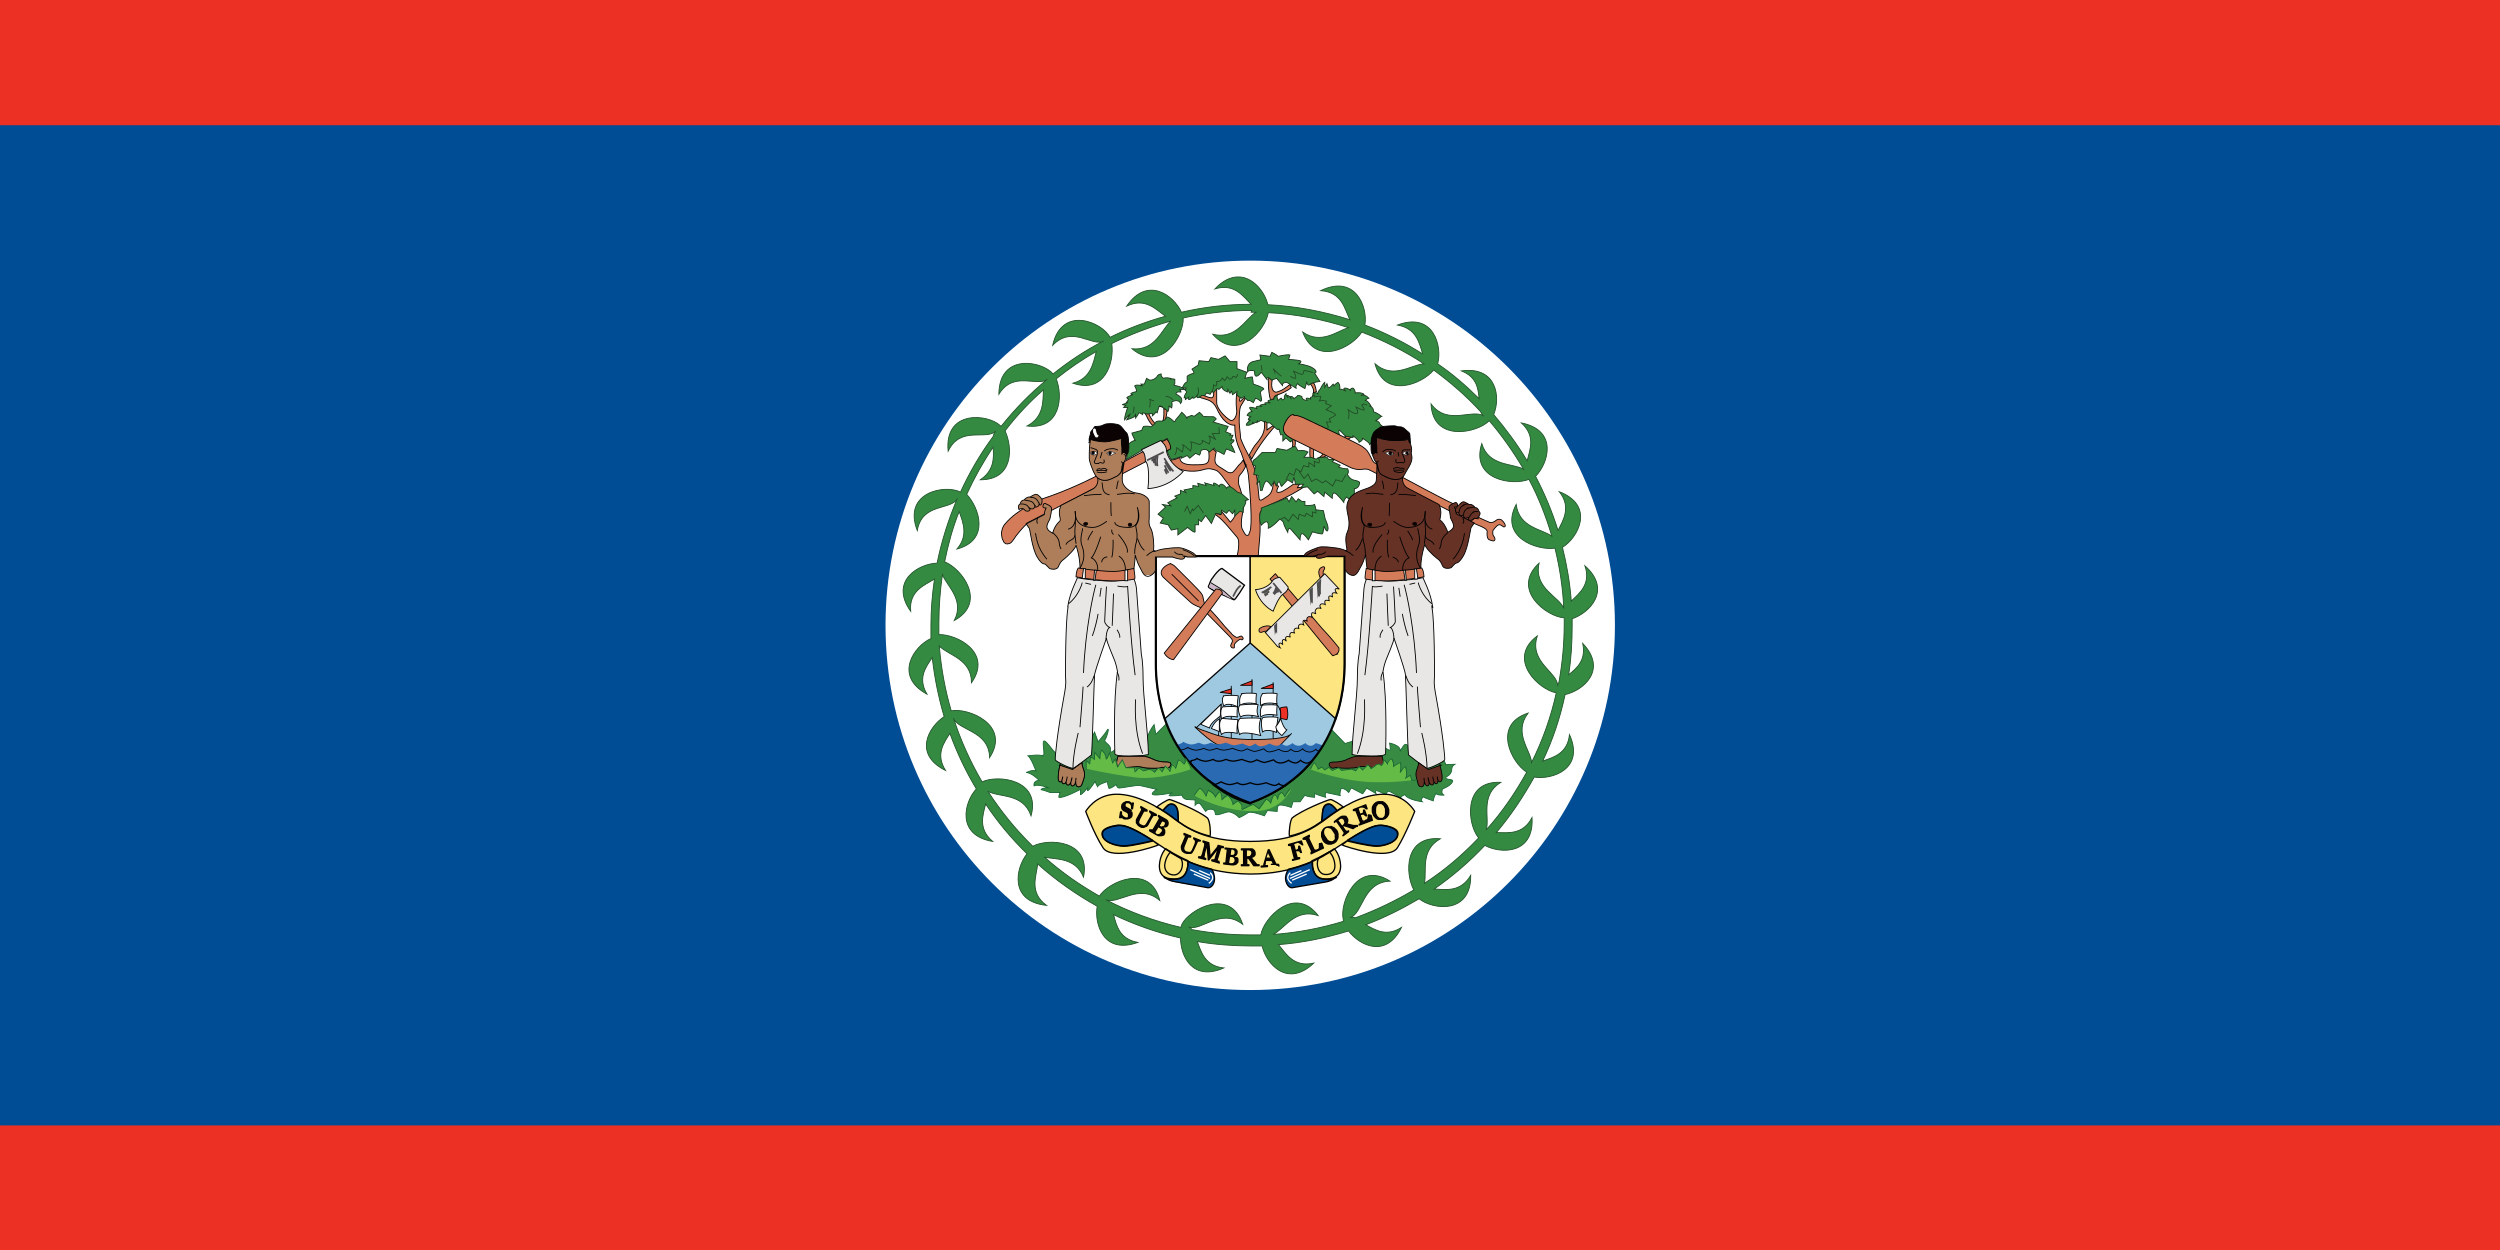 <?xml version="1.0" encoding="UTF-8"?>
<svg id="Layer_1" xmlns="http://www.w3.org/2000/svg" xmlns:xlink="http://www.w3.org/1999/xlink" version="1.1" viewBox="0 0 56.69 28.35">
  <!-- Generator: Adobe Illustrator 29.6.0, SVG Export Plug-In . SVG Version: 2.1.1 Build 207)  -->
  <defs>
    <style>
      .st0, .st1, .st2, .st3, .st4, .st5, .st6, .st7, .st8, .st9, .st10, .st11, .st12, .st13, .st14, .st15, .st16, .st17, .st18, .st19, .st20, .st21 {
        fill: none;
      }

      .st22 {
        fill: #378b42;
      }

      .st23 {
        fill: #fde582;
      }

      .st24 {
        fill: #004c95;
      }

      .st25 {
        fill: #9ec9e1;
      }

      .st26 {
        fill: #0b0204;
      }

      .st1, .st10 {
        stroke: #4e4e4f;
        stroke-width: .04px;
      }

      .st2 {
        stroke: #18331a;
      }

      .st2, .st4, .st7, .st13, .st16, .st18, .st19, .st20 {
        stroke-width: .02px;
      }

      .st3, .st4 {
        stroke: #fff;
      }

      .st3, .st8, .st15 {
        stroke-width: .03px;
      }

      .st27 {
        fill: #ae7e5b;
      }

      .st5 {
        stroke-width: .03px;
      }

      .st5, .st6, .st7, .st8, .st9, .st11, .st12, .st15, .st16, .st17, .st18, .st20 {
        stroke: #010101;
      }

      .st6 {
        stroke-width: .03px;
      }

      .st9 {
        stroke-width: .05px;
      }

      .st10 {
        stroke-linecap: square;
      }

      .st28 {
        fill: #663226;
      }

      .st29 {
        clip-path: url(#clippath-1);
      }

      .st30 {
        fill: #358a42;
      }

      .st31 {
        fill: #e8e7e5;
      }

      .st11, .st17 {
        stroke-width: .01px;
      }

      .st12 {
        stroke-width: .02px;
      }

      .st32 {
        fill: #ad7d5a;
      }

      .st33 {
        fill: #4e4e4f;
      }

      .st34 {
        fill: #fff;
      }

      .st35 {
        fill: #2a6ab3;
      }

      .st13 {
        stroke: #214b24;
      }

      .st14 {
        stroke: #21552a;
        stroke-width: .02px;
      }

      .st15, .st16, .st17, .st20 {
        stroke-linejoin: round;
      }

      .st36 {
        fill: #64bb46;
      }

      .st37 {
        opacity: .99;
      }

      .st18, .st20 {
        stroke-linecap: round;
      }

      .st19 {
        stroke: #196734;
      }

      .st38 {
        fill: #ed3024;
      }

      .st21 {
        stroke: #4f4c4e;
        stroke-width: .04px;
      }

      .st39 {
        fill: #cbb6c7;
      }

      .st40 {
        fill: #d47b59;
      }

      .st41 {
        clip-path: url(#clippath);
      }

      .st42 {
        fill: #89c552;
      }
    </style>
    <clipPath id="clippath">
      <rect class="st0" x="23.27" y="10.47" width="3.86" height="2.57"/>
    </clipPath>
    <clipPath id="clippath-1">
      <rect class="st0" x="23.27" y="10.47" width="3.86" height="2.57"/>
    </clipPath>
  </defs>
  <rect class="st38" x="0" y="0" width="56.69" height="28.35"/>
  <rect class="st24" x="0" y="2.84" width="56.69" height="22.68"/>
  <path class="st34" d="M28.35,5.91c4.57,0,8.27,3.7,8.27,8.27s-3.7,8.27-8.27,8.27-8.27-3.7-8.27-8.27,3.7-8.27,8.27-8.27"/>
  <path class="st42" d="M29.84,8.66s-.05,0-.1-.04l.1.04Z"/>
  <path class="st19" d="M29.84,8.66s-.05,0-.1-.04"/>
  <path class="st40" d="M29.71,8.72s.03-.06.08-.03c.04.04.06.19.06.19l-.07.03s.04-.06-.06-.2M29.3,10.13s.04-.05-.01-.16l.07-.02s.03.08,0,.18h-.05M30.54,9.88l-.17.1.09.04.21-.12-.12-.02M28.26,10.55s-.05.1-.08.14c-.02.04-.09.09-.09.14,0,.05-.01.09,0,.16.03.07.14.39.09.63-.05.24-.03.34-.01.38s.07.14.1.14c.07,0,.04-.03.07-.08.07-.12,0-1.02-.03-1.27-.02-.19-.11-.37-.12-.39,0-.02-.03-.08-.04-.12-.07-.16-.15-.3-.15-.64,0,0-.22.05-.41-.38-.1-.21-.24-.19-.41-.26l.08-.05s.14.07.21.07.05-.14.05-.14l.07-.07v.32c0,.14.2.34.31.4.07.04.17-.11.14-.26-.02-.14,0-.34,0-.34l.1.06s-.04.06-.03.1c.01.04.06-.04.1-.07,0,0,0,0,.04,0l-.11.18c-.04.06-.04.29-.04.37s.03.28.03.35c0,.04.09.23.15.34.02.04.08.16.08.16.05.08.06.14.09.22.02.03.05.14.07.32,0,.04.02.22.03.33.01.11.1.02.21-.05.11-.08.11-.27.11-.27,0,0,.08-.07.07-.03,0,.04.05.09.05.09-.07.15-.03.14.04.13.07-.01.3-.18.3-.18.03,0,.17,0,.15,0-.03.01-.06.08-.06.08l.15-.02c-.05.04-.26.16-.3.18-.05.03-.29.15-.39.19-.1.04-.31.14-.31.25,0,.1.01.38,0,.47l-.04.49h-.48s.09-.35,0-.44c-.09-.1-.31-.39-.46-.49-.14-.09.09-.02.09-.02v-.1l.22.27s.38-.34,0-.8c-.12-.14-.24-.36-.34-.38-.1-.03-.15-.05-.31,0-.17.05-.58.05-.75-.22l.14-.02.12-.05s-.05.17.29.17.39,0,.36-.31l.1-.05.07.07s-.05.17-.02.24c.02.07.14.12.24.19.04.03.07.04.1.04.04,0,.05,0,.1-.06.08-.09.06-.09.14-.16,0,0,.04-.06.05-.07l.05.13Z"/>
  <path class="st7" d="M29.71,8.72s.03-.06.08-.03c.04.04.06.19.06.19l-.07.03s.04-.06-.06-.2ZM29.3,10.13s.04-.05-.01-.16l.07-.02s.03.08,0,.18h-.05M30.54,9.88l-.17.1.09.04.21-.12-.12-.02M28.26,10.55s-.05.1-.08.14c-.02.04-.09.09-.09.14,0,.05-.01.09,0,.16.03.07.14.39.09.63-.05.24-.03.34-.01.38s.07.14.1.14c.07,0,.04-.03.07-.08.07-.12,0-1.02-.03-1.27-.02-.19-.11-.37-.12-.39,0-.02-.03-.08-.04-.12-.07-.16-.15-.3-.15-.64,0,0-.22.05-.41-.38-.1-.21-.24-.19-.41-.26l.08-.05s.14.07.21.07.05-.14.05-.14l.07-.07v.32c0,.14.2.34.31.4.07.04.17-.11.14-.26-.02-.14,0-.34,0-.34l.1.06s-.04.06-.03.1c.01.04.06-.04.1-.07,0,0,0,0,.04,0l-.11.18c-.04.06-.04.29-.04.37s.03.28.03.35c0,.04.09.23.15.34.02.04.08.16.08.16.05.08.06.14.09.22.02.03.05.14.07.32,0,.04.02.22.03.33.01.11.1.02.21-.05.11-.08.11-.27.11-.27,0,0,.08-.07.07-.03,0,.04.05.09.05.09-.07.15-.03.14.04.13.07-.01.3-.18.3-.18.03,0,.17,0,.15,0-.03.01-.06.08-.06.08l.15-.02c-.05.04-.26.16-.3.18-.05.03-.29.15-.39.19-.1.04-.31.14-.31.25,0,.1.01.38,0,.47l-.04.49h-.48s.09-.35,0-.44c-.09-.1-.31-.39-.46-.49-.14-.09.09-.02.09-.02v-.1l.22.27s.38-.34,0-.8c-.12-.14-.24-.36-.34-.38-.1-.03-.15-.05-.31,0-.17.05-.58.05-.75-.22l.14-.02.12-.05s-.05.17.29.17.39,0,.36-.31l.1-.05.07.07s-.05.17-.02.24c.02.07.14.12.24.19.04.03.07.04.1.04.04,0,.05,0,.1-.06.08-.09.06-.09.14-.16,0,0,.04-.06.05-.07l.05.13Z"/>
  <path class="st40" d="M28.33,10.31s.05-.09.08-.14c.05-.09.12-.14.19-.26.07-.1.09-.26.07-.36l.06.03v.17s.09-.07.13-.09l.04.02s-.27.28-.52.73l-.05-.1h0ZM25.97,9.38c.04.06.07.18.18.28l.07-.02s-.17-.19-.17-.28l-.08.02M26.39,9.27s.02.23-.04.31l.07-.04s.05-.16.04-.24l-.07-.04ZM28.76,8.55s-.01.32.05.52l.08-.03s-.01-.06.06-.08c.07-.02.24-.09.33-.17l-.03-.07s-.13.1-.19.13c-.06.02-.1.05-.14.04-.05-.01-.11-.09-.07-.28l-.09-.06ZM29.71,10.06s-.02.23,0,.33l.08.02s-.02-.27.03-.3l-.1-.05M30.05,10.23s-.09.15-.18.16l.16-.03s.04-.02.11-.09l-.08-.04"/>
  <path class="st7" d="M28.33,10.31s.05-.09.08-.14c.05-.09.12-.14.19-.26.07-.1.09-.26.07-.36l.06.03v.17s.09-.07.13-.09l.04.02s-.27.28-.52.73l-.05-.1h0ZM25.97,9.38c.04.06.07.18.18.28l.07-.02s-.17-.19-.17-.28l-.08.02M26.39,9.27s.02.23-.04.31l.07-.04s.05-.16.04-.24l-.07-.04ZM28.76,8.55s-.01.32.05.52l.08-.03s-.01-.06.06-.08c.07-.02.24-.09.33-.17l-.03-.07s-.13.1-.19.13c-.06.02-.1.05-.14.04-.05-.01-.11-.09-.07-.28l-.09-.06ZM29.71,10.06s-.02.23,0,.33l.08.02s-.02-.27.03-.3l-.1-.05M30.05,10.23s-.09.15-.18.16l.16-.03s.04-.02.11-.09l-.08-.04"/>
  <path class="st30" d="M28.68,9.55l.06.04h.06s.07.07.14.13c.06.05.06,0,.06,0l.04.14h.05v.14s.07-.07.07-.07l.1.09s.07-.06.11-.06.05-.04.05-.04h0c-.24-.11-.34-.23-.27-.35.12-.2.31-.07.37-.05l.87.47s.06-.03.02-.07c-.04-.04-.06-.13-.05-.16.01-.04.11.11.16.13.05.01.16.03.16.03v-.04s.14.1.14.15c0,0,.1-.05.07-.09-.04-.03.16.08.17.14l.04-.04s.01-.14.06-.21c.05-.07.09-.09.09-.09,0,0,.05-.08.09-.08,0,0-.05-.03-.06-.07-.02-.04-.08-.05-.08-.05,0,0,.07-.05.09-.07.02-.03.04-.03.04-.03,0,0-.1-.08-.18-.1,0,0,0-.12-.1-.13h.04s-.07-.13-.13-.13c0,0,.04-.05.08-.05,0,0-.08-.1-.18-.06l.07-.03s-.05-.05-.2-.03c0,0,.01-.06-.05-.11,0,0-.06,0-.06.05,0,0-.05-.05-.12-.05s.02.07.02.07c0,0-.09-.06-.14-.04,0,0,.02-.1-.04-.16,0,0-.07.04-.09.08l-.02-.04s-.09.11-.11.08c-.01-.02-.03-.09-.03-.09l-.05.08v-.11s-.05.04-.1.15c0,0-.06.06-.06.11,0,0-.05-.06-.1,0-.04.06,0,.05,0,.05,0,0-.02.02-.06.03v.04s-.05-.03-.1-.02l.02.05s-.12,0-.12-.09c0,0-.1-.05-.11,0l-.07.05s-.02-.05-.06-.05c-.04-.01,0,.06,0,.06,0,0-.01-.05-.07-.08-.05-.02,0,.05,0,.05,0,0-.07-.06-.04-.1,0,0-.07.06-.04.12l-.05.03s-.02-.02-.02-.04c0-.02-.08.05-.08.05,0,0-.05-.12,0-.12,0,0-.08,0-.1.1,0,0-.06,0-.11.02-.06.02.04.06.04.06,0,0-.09-.02-.13,0l.03.04s-.03-.03-.11,0c-.08.02.02.04.02.04,0,0-.08-.02-.12,0-.04.02.01.05.01.05,0,0-.15-.05-.17-.03-.02.01.05.09.05.09,0,0-.09.02-.11.09l.08.03s-.04.02-.05.05c-.02.04.05.02.05.02,0,0-.1.07-.1.12,0,0,.07.02.13-.03.05-.05.02-.04.02-.04v.04s.11-.05.11-.07c0-.02-.02.04-.02.04l.1-.05.07.04ZM28.59,8.15l-.02-.1.23.03.04-.09s.11.05.14.09c0,0,.21-.05.27-.03l-.03.1s.19.01.26.03c.06.02-.03.07-.03.07,0,0,.22.03.31.09.1.06.1.11.05.12l.12.19s-.19.02-.23.07c-.04.05-.07-.05-.07-.05l-.04.14s-.12-.06-.17-.11c0,0-.06.07-.02.11l-.22-.14s-.1-.01-.1.07l-.13-.16-.12.04s-.04-.05-.08-.06c-.05,0-.01.06-.01.06l-.07-.09-.07-.09s-.06.09-.11.09c-.04,0-.04-.06-.04-.1.01-.04-.14-.04-.16,0,0,0-.04-.18.12-.23l.17-.04ZM27.72,8.76l-.08.07-.04-.02-.09.1-.02-.05-.05.08-.08-.03-.04.06h-.07s-.06.04-.09.05c-.04,0,0-.08,0-.08,0,0-.05.09-.1.09-.03,0-.02-.04-.02-.04,0,0-.02.06-.07.07-.04,0-.02-.05-.02-.05l-.07.05v-.04h-.03s.02-.09.05-.11c.03-.02-.03-.07-.03-.07l.03-.04s-.09-.02-.09,0c0,0,.04-.12.11-.14v-.13s.07-.05.13-.06c.06,0-.02-.1-.02-.1l.14-.09.02-.1.22.02.05-.09.17.04.15-.08.11.13h.16s0,.16,0,.16l.22.08-.04.14s.14-.04.17-.03l.02.16s.23.07.24.11c0,0-.05.03-.08.07l.03.18-.02.03s-.07-.06-.12-.07l-.05.1-.08-.05h-.05s-.04-.05-.07-.05v-.04s-.07.04-.07.04c0,0-.1-.05-.1-.08,0-.03,0-.07,0-.07l-.1.07s-.02-.05-.02-.08c0-.02-.04.05-.04.05,0,0-.05-.09-.05-.11v.08s-.12-.04-.13-.11M26.29,9.2s.19.09.19.14c0,0,.05-.1.02-.14l.07.05s.02-.09,0-.12c-.02-.02.16-.1.2.02,0,0,.11-.12-.1-.21,0,0-.02-.07.11-.05,0,0,0-.05-.04-.06h.13s-.08-.06-.19-.08c-.11-.02-.04-.03-.04-.05,0-.02,0-.1,0-.1,0,0-.06-.02-.11,0l.02-.02s-.12-.03-.16,0c0,0-.07-.03-.06-.1,0,0-.07,0-.1.07,0,0-.06.07-.15.07-.02,0-.08-.04-.08-.04l-.05.13h-.08s.03.04.03.04c0,0-.13-.04-.17,0,0,0,.05.08.04.13,0,0-.1.02-.12.04-.03.02.04.03.04.03,0,0-.12.04-.14.07l.04.04-.05.07h.04s-.12.04-.12.04c-.04.01.07.02.07.02l-.05.05h.09s-.07.19-.07.28c0,0,.1-.12.13-.13l-.08.13s.15-.05.17-.07l.03-.05v.08s.06-.08.07-.11c0-.03.09.03.09.03v-.04l.11.03s.04-.01.04-.01h.08s-.01.05-.01.05c0,0,.05-.04.07-.07,0-.04.04,0,.04,0l.04-.14h.08ZM25.67,9.84l.07.15c-.06,0-.14.07-.14.07.01.25-.05.23-.05.23.02.05-.01.13-.01.13l.36-.21v-.02s.43-.2.43-.2v.02s.14-.07.14-.07l.08.22-.08.05c0,.08.09.21.09.21l.11-.03.12-.04v.04s.13-.06.13-.06l.06.06s.13-.11.13-.11l.09.04s.03-.05.03-.09c0-.04.12-.04.12-.04l.08.06.1-.09s.03.06.07.07c.04,0,.16.09.16.07,0-.02.05-.12.05-.12l.19.08c-.03-.09-.09-.19-.09-.19,0,0,.09-.07.07-.09s-.07,0-.07,0l.05-.11h-.07l.02-.03-.12-.05.06-.12s-.34-.1-.34-.1l.07-.07s-.04-.05-.07-.05-.22,0-.23-.01c0-.02-.08-.09-.08-.09l-.12.09-.06-.02-.1.04s0,.06-.01.02c-.01-.04-.11-.13-.11-.13-.02.03-.14.17-.14.17,0,0-.02.08-.06.02-.05-.05-.14-.11-.15-.07-.01.05-.1.09-.12.08-.02-.01-.12,0-.12.02,0,.03-.11.11-.11.11-.07-.03-.17-.01-.17-.01,0,0-.03.05-.04.09l-.22.06ZM27.7,11.66v-.09l.11.07.06-.07.08.08.05-.08v.13l.12-.11.07.03v-.1s.09-.14.05-.17l.07-.02-.16-.14s-.09-.03-.09-.03c0,0-.09-.09-.16-.12-.06-.02-.09.03-.09.03,0,0-.04-.07-.1-.09-.06-.01-.06.05-.06.05,0,0-.05-.05-.1-.07-.06-.03-.02.05-.02.05l-.21-.06.03.06-.19-.05.02.07-.13-.02v.06s-.2.04-.2.04l.04.06-.12-.05v.08l-.13.05.05.04-.21.11s.07.07.07.07l-.19-.03.07.06-.17.16.12.09-.07.11.18.04.07.12.15-.03v.14l.22-.17s.16.14.17.1c0-.04,0-.16,0-.16h.08v-.12l.06.05.1-.14.13.18.1-.23.14.02ZM28.58,11.12l-.02-.21-.06.06.03-.19-.1-.02.04-.19-.07-.04.02-.09.07-.05.13-.13h.3s.04-.09.04-.09l.22.04s.15-.08.15-.08h.05l.05.09s.16-.02.23.03l-.09.12h.16s.11.04.11.04l.11-.04h.14s.04.05.04.05h.13l-.05.05.18.08-.04.04s.1.04.17.04h.04s.04.09-.01.12c0,0,.05.12.16.14q.11.02.12.05s0,.14-.12.14v.12s-.09.09-.11.12l-.07-.05s-.06.07-.06.12c0,0-.16-.21-.21-.21-.06-.01-.05.12-.05.12l-.17-.14-.02.1-.14-.12-.08.06-.15-.16-.15.02.06-.08h-.18l-.04-.16-.03.13-.11-.07-.14.15s-.02-.02-.04-.09c-.02-.07-.08.08-.08.08l-.05-.11-.06.11s-.05-.08-.1-.11c-.05-.02-.09.14-.11.21M28.6,11.59v-.07s.26-.1.26-.1l.21-.08.11-.05.05.09.06-.12.1.12.05-.07.08.06h.07v.09s.19.01.21-.02c.01-.04.04.12.04.12l.17.02.04.19s.09.18.06.25c-.02.08-.09-.09-.09-.09,0,0-.01.14-.03.17,0,.03-.23-.04-.23-.04l-.09.18s-.1-.14-.14-.14c-.05,0-.05.14-.05.14l-.21-.24c-.06-.07-.07.07-.07.07,0,0-.09-.16-.09-.2,0-.05-.09-.1-.09-.1,0,0-.15.17-.26.21,0,0,.01-.11-.02-.14-.04-.04-.14.07-.14.07,0,0-.08-.17,0-.34"/>
  <path class="st2" d="M28.68,9.55l.06.04h.06s.07.07.14.13c.06.05.06,0,.06,0l.04.14h.05v.14s.07-.07.07-.07l.1.09s.07-.06.11-.06.05-.04.05-.04h0c-.24-.11-.34-.23-.27-.35.12-.2.31-.07.37-.05l.87.47s.06-.03.02-.07c-.04-.04-.06-.13-.05-.16.01-.04.11.11.16.13.05.01.16.03.16.03v-.04s.14.1.14.15c0,0,.1-.05.07-.09-.04-.03.16.08.17.14l.04-.04s.01-.14.06-.21c.05-.07.09-.09.09-.09,0,0,.05-.08.09-.08,0,0-.05-.03-.06-.07-.02-.04-.08-.05-.08-.05,0,0,.07-.05.09-.07.02-.03.04-.03.04-.03,0,0-.1-.08-.18-.1,0,0,0-.12-.1-.13h.04s-.07-.13-.13-.13c0,0,.04-.05.08-.05,0,0-.08-.1-.18-.06l.07-.03s-.05-.05-.2-.03c0,0,.01-.06-.05-.11,0,0-.06,0-.06.05,0,0-.05-.05-.12-.05s.02.07.02.07c0,0-.09-.06-.14-.04,0,0,.02-.1-.04-.16,0,0-.07.04-.09.08l-.02-.04s-.09.11-.11.08c-.01-.02-.03-.09-.03-.09l-.05.08v-.11s-.05.04-.1.15c0,0-.06.06-.06.11,0,0-.05-.06-.1,0-.04.06,0,.05,0,.05,0,0-.02.02-.06.03v.04s-.05-.03-.1-.02l.02.05s-.12,0-.12-.09c0,0-.1-.05-.11,0l-.07.05s-.02-.05-.06-.05c-.04-.01,0,.06,0,.06,0,0-.01-.05-.07-.08-.05-.02,0,.05,0,.05,0,0-.07-.06-.04-.1,0,0-.07.06-.04.12l-.05.03s-.02-.02-.02-.04c0-.02-.08.05-.08.05,0,0-.05-.12,0-.12,0,0-.08,0-.1.1,0,0-.06,0-.11.02-.06.02.04.06.04.06,0,0-.09-.02-.13,0l.03.04s-.03-.03-.11,0c-.08.02.02.04.02.04,0,0-.08-.02-.12,0-.04.02.01.05.01.05,0,0-.15-.05-.17-.03-.02.01.05.09.05.09,0,0-.09.02-.11.09l.08.03s-.04.02-.05.05c-.02.04.05.02.05.02,0,0-.1.07-.1.12,0,0,.07.02.13-.03.05-.05.02-.04.02-.04v.04s.11-.05.11-.07c0-.02-.02.04-.02.04l.1-.05.07.04ZM28.59,8.15l-.02-.1.23.03.04-.09s.11.05.14.09c0,0,.21-.05.27-.03l-.03.1s.19.01.26.03c.06.02-.03.07-.03.07,0,0,.22.03.31.09.1.06.1.11.05.12l.12.19s-.19.02-.23.07c-.04.05-.07-.05-.07-.05l-.04.14s-.12-.06-.17-.11c0,0-.06.07-.02.11l-.22-.14s-.1-.01-.1.07l-.13-.16-.12.04s-.04-.05-.08-.06c-.05,0-.01.06-.01.06l-.07-.09-.07-.09s-.06.09-.11.09c-.04,0-.04-.06-.04-.1.01-.04-.14-.04-.16,0,0,0-.04-.18.12-.23l.17-.04ZM27.72,8.76l-.08.07-.04-.02-.09.1-.02-.05-.05.08-.08-.03-.04.06h-.07s-.06.04-.09.05c-.04,0,0-.08,0-.08,0,0-.05.09-.1.09-.03,0-.02-.04-.02-.04,0,0-.02.06-.07.07-.04,0-.02-.05-.02-.05l-.07.05v-.04h-.03s.02-.09.05-.11c.03-.02-.03-.07-.03-.07l.03-.04s-.09-.02-.09,0c0,0,.04-.12.11-.14v-.13s.07-.05.13-.06c.06,0-.02-.1-.02-.1l.14-.09.02-.1.22.02.05-.09.17.04.15-.08.11.13h.16s0,.16,0,.16l.22.08-.04.14s.14-.04.17-.03l.02.16s.23.07.24.11c0,0-.05.03-.08.07l.03.18-.02.03s-.07-.06-.12-.07l-.05.1-.08-.05h-.05s-.04-.05-.07-.05v-.04s-.07.04-.07.04c0,0-.1-.05-.1-.08,0-.03,0-.07,0-.07l-.1.07s-.02-.05-.02-.08c0-.02-.04.05-.04.05,0,0-.05-.09-.05-.11v.08s-.12-.04-.13-.11ZM26.29,9.2s.19.09.19.14c0,0,.05-.1.02-.14l.07.05s.02-.09,0-.12c-.02-.02.16-.1.2.02,0,0,.11-.12-.1-.21,0,0-.02-.07.11-.05,0,0,0-.05-.04-.06h.13s-.08-.06-.19-.08c-.11-.02-.04-.03-.04-.05,0-.02,0-.1,0-.1,0,0-.06-.02-.11,0l.02-.02s-.12-.03-.16,0c0,0-.07-.03-.06-.1,0,0-.07,0-.1.07,0,0-.06.07-.15.07-.02,0-.08-.04-.08-.04l-.05.13h-.08s.03.04.03.04c0,0-.13-.04-.17,0,0,0,.05.08.04.13,0,0-.1.02-.12.04-.03.02.04.03.04.03,0,0-.12.04-.14.07l.04.04-.05.07h.04s-.12.04-.12.04c-.04.01.07.02.07.02l-.05.05h.09s-.07.19-.07.28c0,0,.1-.12.13-.13l-.08.13s.15-.05.17-.07l.03-.05v.08s.06-.08.07-.11c0-.03.09.03.09.03v-.04l.11.03s.04-.01.04-.01h.08s-.01.05-.01.05c0,0,.05-.04.07-.07,0-.04.04,0,.04,0l.04-.14h.08ZM25.67,9.84l.07.15c-.06,0-.14.07-.14.07.01.25-.05.23-.05.23.02.05-.01.13-.01.13l.36-.21v-.02s.43-.2.43-.2v.02s.14-.07.14-.07l.08.22-.08.05c0,.08.09.21.09.21l.11-.03.12-.04v.04s.13-.06.13-.06l.06.06s.13-.11.13-.11l.09.04s.03-.05.03-.09c0-.04.12-.04.12-.04l.08.06.1-.09s.03.06.07.07c.04,0,.16.09.16.07,0-.02.05-.12.05-.12l.19.08c-.03-.09-.09-.19-.09-.19,0,0,.09-.07.07-.09s-.07,0-.07,0l.05-.11h-.07l.02-.03-.12-.05.06-.12s-.34-.1-.34-.1l.07-.07s-.04-.05-.07-.05-.22,0-.23-.01c0-.02-.08-.09-.08-.09l-.12.09-.06-.02-.1.04s0,.06-.01.02c-.01-.04-.11-.13-.11-.13-.02.03-.14.17-.14.17,0,0-.02.08-.06.02-.05-.05-.14-.11-.15-.07-.01.05-.1.09-.12.08-.02-.01-.12,0-.12.02,0,.03-.11.11-.11.11-.07-.03-.17-.01-.17-.01,0,0-.03.05-.04.09l-.22.06ZM27.7,11.66v-.09l.11.07.06-.07.08.08.05-.08v.13l.12-.11.07.03v-.1s.09-.14.05-.17l.07-.02-.16-.14s-.09-.03-.09-.03c0,0-.09-.09-.16-.12-.06-.02-.09.03-.09.03,0,0-.04-.07-.1-.09-.06-.01-.06.05-.06.05,0,0-.05-.05-.1-.07-.06-.03-.02.05-.02.05l-.21-.06.03.06-.19-.05.02.07-.13-.02v.06s-.2.04-.2.04l.04.06-.12-.05v.08l-.13.05.05.04-.21.11s.07.07.07.07l-.19-.03.07.06-.17.16.12.09-.07.11.18.04.07.12.15-.03v.14l.22-.17s.16.14.17.1c0-.04,0-.16,0-.16h.08v-.12l.06.05.1-.14.13.18.1-.23.14.02ZM28.58,11.12l-.02-.21-.06.06.03-.19-.1-.02.04-.19-.07-.04.02-.09.07-.05.13-.13h.3s.04-.09.04-.09l.22.04s.15-.08.15-.08h.05l.05.09s.16-.02.23.03l-.09.12h.16s.11.04.11.04l.11-.04h.14s.04.05.04.05h.13l-.05.05.18.08-.04.04s.1.04.17.04h.04s.04.09-.01.12c0,0,.05.12.16.14q.11.02.12.05s0,.14-.12.14v.12s-.09.09-.11.12l-.07-.05s-.06.07-.06.12c0,0-.16-.21-.21-.21-.06-.01-.05.12-.05.12l-.17-.14-.02.1-.14-.12-.08.06-.15-.16-.15.02.06-.08h-.18l-.04-.16-.03.13-.11-.07-.14.15s-.02-.02-.04-.09c-.02-.07-.08.08-.08.08l-.05-.11-.06.11s-.05-.08-.1-.11c-.05-.02-.09.14-.11.21ZM28.6,11.59v-.07s.26-.1.26-.1l.21-.08.11-.05.05.09.06-.12.1.12.05-.07.08.06h.07v.09s.19.01.21-.02c.01-.04.04.12.04.12l.17.02.04.19s.09.18.06.25c-.02.08-.09-.09-.09-.09,0,0-.01.14-.03.17,0,.03-.23-.04-.23-.04l-.09.18s-.1-.14-.14-.14c-.05,0-.05.14-.05.14l-.21-.24c-.06-.07-.07.07-.07.07,0,0-.09-.16-.09-.2,0-.05-.09-.1-.09-.1,0,0-.15.17-.26.21,0,0,.01-.11-.02-.14-.04-.04-.14.07-.14.07,0,0-.08-.17,0-.34Z"/>
  <path class="st13" d="M29.79,8.91l.02.09s.08-.02.14-.01c0,0-.01.07-.03.1,0,0,.11-.02.16.01l-.02.05.13.05-.12.09s.19.07.22.12c0,0-.12.08-.14.08-.02,0,0,.03.03.08h-.1s.04.09.04.12c0,.04-.17.03-.17.03M30.58,9.5s.03-.18-.02-.22c0,0,.12.1.19.1.08,0,0-.15,0-.15,0,0,.11.06.17.07.05,0-.04-.11-.04-.11,0,0,.03-.06.12,0M28.91,8.47s0-.04-.01-.06c-.11-.15.11.11.16.12M29.26,8.53s.07.05.11.05-.02-.14-.04-.16c-.02-.02.13.06.18.07.05.01.06-.09.06-.09,0,0,.17.03.2.05M28.62,8.41l-.02-.13M27.49,8.86s.05-.1.02-.14c0,0,.03.03.06.03.03,0,.02-.1.02-.1h.04s.09-.03.08-.07.06.05.06.05c0,0,.05-.05.05-.08s.06.05.06.05c0,0,.07-.01.07-.05s.08.01.08.01c0,0,.04-.05.03-.08M27.16,8.95s.04-.09,0-.16M26.07,9.24s.03-.17,0-.18c-.02-.02.05.02.1.03M26.6,9.07c-.05-.05-.09-.08-.17-.08M25.69,9.37s.04-.11.02-.15M26.86,11.6l.06-.12.07.17.05-.11.02.04.11-.12.12.17M29.16,10.88l.08-.15.1.05.05-.15.11.07.06-.14.12.03v-.1s.1.05.12.09c.03.04,0-.12,0-.12l.1.04s.07-.07-.03-.11M29.46,10.69l.11.16.09-.1.08.17.1-.06.15.09.07-.05.16.12.07-.14.14.04.09-.16M26.64,10.32s.06-.11.04-.16c-.03-.05.13.09.13.09,0,0,.04-.11.01-.16-.03-.05.18.14.18.14,0,0,.04-.17,0-.2-.04-.04.2.05.2.05,0,0,.09-.03.06-.08-.04-.05.16.07.16.07,0,0,.05-.12,0-.17-.05-.05.14.06.14.06l-.07-.13h.16s-.01-.14-.01-.14M29.03,11.78l.1-.05.09.09.1-.16.12.12.02-.12.13.05.03-.07.14.08v-.11s.08.02.08.02v-.07"/>
  <path class="st22" d="M23.64,17.13c.07.03,0-.22.02-.31.03-.1.22.24.32.29.1.05.7-.24.7-.24l.14-.27.08.22s.17-.19.21-.27c.05-.07,0,.14-.05.22-.05.07.14.1.12.24-.02.14.19-.1.19-.1l.56.05s.09-.34.24-.53l.04.22.23-.23c.26.67.79,1.4,1.9,1.8,1.04-.38,1.57-1.05,1.85-1.68l.31.32s.24-.07.29-.1c.05-.02.57.18.57.18,0,0,.09.04.14.07.05.04.01-.16.01-.16,0,0,.27.05.24.19,0,0,.06-.13.11-.16.05-.02.17.12.19.17.02.04.59.12.67.17,0,0,.06.07.06.12,0,0,.12-.01.21-.01,0,0-.07.04-.07.11,0,.07-.04.13-.11.17-.07.04,0,.06.09.07.1.01,0,.14-.19.21,0,0-.05.11.04.14,0,0-.17.01-.19-.04,0,0-.06.11-.06.17,0,0-.18-.06-.23-.09,0,0-.07.07-.02.11,0,0-.33-.04-.39-.16,0,0-.12.04-.09.08,0,0-.23-.16-.3-.16l-.05.08s-.16-.09-.21-.09c-.05,0,0,.07,0,.07l-.22-.13-.09.13s-.18-.09-.23-.12c-.05-.04-.06.07-.09.09,0,0-.07-.1-.17-.09,0,0-.04.12-.02.16l-.33-.07s-.02.06,0,.11c0,0-.21-.06-.25-.09v.09s-.18-.01-.22-.05l-.11.15h-.16l-.04.13s-.27-.1-.3-.03c-.02.05-.02.12-.02.12l-.22-.02-.07.12s-.3-.12-.37-.07c0,0-.14.09-.2.11-.08-.08-.14-.11-.22-.13-.08-.01-.25.09-.32.06,0,0,0-.09-.05-.11-.04-.02-.13-.02-.17.04,0,0-.04-.05-.1-.14-.06-.1-.14,0-.14,0v-.12s-.18-.01-.18-.01c-.1-.01-.12-.1-.12-.1,0,0-.26.03-.29.01l.06-.06s-.35.07-.42.04c-.08-.02.08-.12.08-.12l-.39-.09c-.06-.01-.41.06-.46.06s-.07-.08-.07-.08c0,0-.08.07-.16.09,0,0-.06-.14-.02-.16,0,0-.23.06-.24.12,0,0-.06-.09-.05-.13,0,0-.11.17-.16.21-.05.04,0-.08,0-.08,0,0-.13.17-.18.18v-.12s-.39.21-.49.18c0,0,0-.09.04-.11h-.24c-.06-.02-.13-.05-.19-.06-.06,0,.08-.07.18-.04,0,0-.27-.1-.35-.05,0,0-.04-.1.11-.13,0,0-.18-.18-.29-.17,0,0,.12-.07.22-.04,0,0-.11-.3-.18-.34,0,0,.26-.04.33,0"/>
  <path class="st19" d="M23.64,17.13c.07.03,0-.22.02-.31.03-.1.22.24.32.29.1.05.7-.24.7-.24l.14-.27.08.22s.17-.19.21-.27c.05-.07,0,.14-.05.22-.05.07.14.1.12.24-.02.14.19-.1.19-.1l.56.05s.09-.34.24-.53l.04.22.23-.23c.26.67.79,1.4,1.9,1.8,1.04-.38,1.57-1.05,1.85-1.68l.31.32s.24-.07.29-.1c.05-.02.57.18.57.18,0,0,.09.04.14.07.05.04.01-.16.01-.16,0,0,.27.05.24.19,0,0,.06-.13.11-.16.05-.02.17.12.19.17.02.04.59.12.67.17,0,0,.06.07.06.12,0,0,.12-.01.21-.01,0,0-.07.04-.07.11,0,.07-.04.13-.11.17-.07.04,0,.06.09.07.1.01,0,.14-.19.21,0,0-.05.11.04.14,0,0-.17.01-.19-.04,0,0-.06.11-.06.17,0,0-.18-.06-.23-.09,0,0-.07.07-.02.11,0,0-.33-.04-.39-.16,0,0-.12.04-.09.08,0,0-.23-.16-.3-.16l-.05.08s-.16-.09-.21-.09c-.05,0,0,.07,0,.07l-.22-.13-.09.13s-.18-.09-.23-.12c-.05-.04-.06.07-.09.09,0,0-.07-.1-.17-.09,0,0-.04.12-.02.16l-.33-.07s-.02.06,0,.11c0,0-.21-.06-.25-.09v.09s-.18-.01-.22-.05l-.11.15h-.16l-.04.13s-.27-.1-.3-.03c-.02.05-.02.12-.02.12l-.22-.02-.07.12s-.3-.12-.37-.07c0,0-.14.09-.2.11-.08-.08-.14-.11-.22-.13-.08-.01-.25.09-.32.06,0,0,0-.09-.05-.11-.04-.02-.13-.02-.17.04,0,0-.04-.05-.1-.14-.06-.1-.14,0-.14,0v-.12s-.18-.01-.18-.01c-.1-.01-.12-.1-.12-.1,0,0-.26.03-.29.01l.06-.06s-.35.07-.42.04c-.08-.02.08-.12.08-.12l-.39-.09c-.06-.01-.41.06-.46.06s-.07-.08-.07-.08c0,0-.08.07-.16.09,0,0-.06-.14-.02-.16,0,0-.23.06-.24.12,0,0-.06-.09-.05-.13,0,0-.11.17-.16.21-.05.04,0-.08,0-.08,0,0-.13.17-.18.18v-.12s-.39.21-.49.18c0,0,0-.09.04-.11h-.24c-.06-.02-.13-.05-.19-.06-.06,0,.08-.07.18-.04,0,0-.27-.1-.35-.05,0,0-.04-.1.11-.13,0,0-.18-.18-.29-.17,0,0,.12-.07.22-.04,0,0-.11-.3-.18-.34,0,0,.26-.04.33,0Z"/>
  <path class="st23" d="M28.35,19.82c1.01,0,1.61-.36,1.93-.58.77-.52.93-.53,1.05-.52.14.01.35.06.36.19.01.19-.3.28-.48.28s-.66-.12-.66-.12l-.13.09c.09.04,1.07.37,1.26.06.19-.31.39-.82.39-.82,0,0-.21-.39-.7-.39s-.95.31-1.27.53c-.31.23-.71.54-1.76.54s-1.45-.31-1.76-.54c-.31-.23-.79-.53-1.27-.53s-.7.39-.7.39c0,0,.19.51.39.82.19.31,1.17-.02,1.26-.06l-.12-.09s-.49.12-.66.12-.5-.09-.49-.28c0-.13.22-.17.36-.19.12,0,.29,0,1.05.52.33.22.92.57,1.94.58"/>
  <path class="st23" d="M26.73,18.63s0-.09-.01-.21c-.02-.16-.11-.2-.19-.18-.05.02-.15.14-.15.14h0s-.09-.06-.14-.08c.04-.04.24-.17.29-.17.05,0,.66.25.86.42.05.04.09.32.06.41-.33-.08-.55-.21-.72-.33h0M26.43,19.25s-.13.14-.14.38c0,.29.21.3.35.3.17,0,.3-.1.3-.41,0,0-.27-.12-.5-.27M29.97,18.63s0-.09.02-.21c.02-.16.11-.2.18-.18.05.02.15.14.15.14h0s.09-.06.14-.08c-.04-.04-.24-.17-.29-.17-.05,0-.67.25-.87.42-.04.04-.08.32-.06.41.34-.08.55-.21.72-.33h0M30.26,19.25s.13.14.14.38c0,.29-.21.31-.35.3-.17,0-.3-.1-.3-.41,0,0,.27-.12.5-.27"/>
  <path class="st24" d="M26.14,19.06s-.48.12-.66.12-.5-.09-.48-.28c0-.13.22-.17.36-.19.11-.01.25,0,.78.34M30.56,19.06s.48.12.66.12.49-.09.48-.28c0-.13-.22-.17-.36-.19-.11-.01-.25,0-.78.34M26.72,18.63s-.1-.07-.14-.11c-.07-.05-.13-.09-.21-.14,0,0,.1-.12.15-.14.08-.03.17.01.19.17.01.13.01.22.01.22M26.4,19.9c.08.05.18.05.24.04.17,0,.3-.1.3-.41,0,0,.21.1.54.18,0,0,.05.07.06.2.01.11-.06.23-.15.22l-.76-.13c-.17-.03-.23-.11-.23-.11M29.97,18.63l.15-.11c.06-.05.13-.09.2-.14,0,0-.1-.12-.15-.14-.08-.03-.17.01-.18.17,0,.07-.01.14-.02.21M30.3,19.9c-.09.05-.18.05-.24.04-.17,0-.3-.1-.3-.41,0,0-.21.1-.54.18,0,0-.06.07-.07.2,0,.11.07.23.15.22l.76-.13c.17-.03.23-.11.23-.11"/>
  <path class="st8" d="M28.35,19.82c1.01,0,1.61-.36,1.93-.58.77-.52.93-.53,1.05-.52.14.01.35.06.36.19.01.19-.3.28-.48.28s-.66-.12-.66-.12l-.12.09c.09.04,1.07.37,1.26.06.19-.31.39-.82.39-.82,0,0-.21-.39-.7-.39s-.96.3-1.27.53c-.31.23-.71.54-1.76.54s-1.45-.31-1.76-.54c-.31-.23-.79-.53-1.27-.53s-.7.39-.7.39c0,0,.19.51.39.82.19.31,1.17-.02,1.26-.06l-.12-.09s-.49.12-.66.12-.5-.09-.49-.28c0-.13.22-.17.36-.19.12,0,.29,0,1.05.52.33.22.92.57,1.94.58Z"/>
  <path class="st15" d="M26.14,19.06s-.48.12-.66.12-.5-.09-.49-.28c0-.12.22-.17.36-.19.11,0,.25,0,.78.34ZM30.56,19.06s.48.12.66.12.49-.09.48-.28c0-.12-.22-.17-.36-.19-.11,0-.25,0-.78.34ZM26.72,18.63s-.1-.07-.14-.11c-.07-.05-.13-.09-.21-.14,0,0,.1-.13.15-.14.08-.03.17.01.19.17.01.12.01.21.01.21Z"/>
  <path class="st8" d="M26.72,18.63s0-.09-.01-.21c-.02-.16-.11-.2-.19-.18-.05.02-.15.14-.15.14h0s-.09-.06-.14-.08c.04-.04.24-.17.29-.17.04,0,.66.25.86.42.05.04.08.32.06.41-.33-.08-.55-.21-.72-.33M26.43,19.25s-.13.13-.14.38c0,.29.21.3.35.3.17,0,.3-.1.3-.41,0,0-.27-.12-.5-.27Z"/>
  <path class="st8" d="M26.54,19.32s-.11.11-.13.3c0,.14.09.22.21.22.17,0,.24-.24.16-.37l-.24-.14Z"/>
  <path class="st15" d="M26.4,19.9c.08.05.18.04.24.04.17,0,.3-.1.3-.41,0,0,.21.1.54.18,0,0,.05.07.06.2.01.11-.06.23-.15.22l-.76-.14c-.17-.03-.23-.11-.23-.11ZM29.97,18.63l.15-.11c.06-.05.13-.09.2-.14,0,0-.1-.13-.15-.14-.08-.03-.17.01-.18.17,0,.07-.01.14-.02.21Z"/>
  <path class="st8" d="M29.97,18.63l.02-.21c.02-.16.11-.2.18-.18.05.02.15.14.15.14h0s.09-.06.14-.08c-.04-.04-.24-.17-.29-.17-.05,0-.67.25-.87.42-.04.04-.08.32-.06.41.34-.08.55-.21.72-.33M30.26,19.25s.13.13.14.38c0,.29-.21.3-.35.3-.17,0-.3-.1-.3-.41,0,0,.27-.12.5-.27Z"/>
  <path class="st8" d="M30.15,19.32s.11.11.12.3c.01.14-.09.22-.21.21-.17,0-.23-.24-.16-.37l.24-.14ZM30.3,19.9c-.09.05-.18.05-.24.04-.17,0-.3-.1-.3-.41,0,0-.21.1-.54.18,0,0-.06.07-.07.2,0,.11.07.23.15.22l.76-.13c.17-.03.23-.11.23-.11Z"/>
  <path class="st3" d="M27.44,19.79s.15.11-.03.24M26.99,19.72l.45.2M27.07,19.82l.33.14M27.19,19.74l.25.11M29.26,19.79s-.15.11.03.24M29.7,19.72l-.45.2M29.63,19.82l-.33.14M29.51,19.74l-.25.11"/>
  <path class="st26" d="M25.66,18.41s.01.02.01.03c0,.01,0,.02,0,.04,0,.03-.02.06-.05.07-.03.02-.06.02-.1.02-.02,0-.04,0-.05-.02-.02,0-.03-.02-.04-.03v.02s-.04,0-.04,0l.02-.13h.02s0,.04,0,.05c0,.02.01.03.02.04,0,.01.02.02.03.03.01,0,.03.01.04.02.01,0,.02,0,.03,0,0,0,.02,0,.02,0,0,0,.01-.01.02-.02,0,0,0-.02,0-.03,0-.01,0-.03,0-.04,0-.01-.02-.03-.03-.04l-.04-.02-.04-.02s-.04-.03-.04-.05c0-.02-.01-.04,0-.06,0-.01,0-.03.02-.04,0-.01.02-.02.03-.03.01,0,.03-.01.04-.02.01,0,.03,0,.05,0,.02,0,.03,0,.05.02.01,0,.02.02.03.03l.02-.02h.02s-.02.13-.02.13h-.02s0-.05,0-.05c0-.01,0-.03-.01-.04,0-.01-.01-.02-.02-.03s-.02-.01-.04-.02c-.02,0-.03,0-.05,0-.01,0-.02.02-.03.04,0,.02,0,.03,0,.04,0,.01.01.02.03.03.01,0,.02.02.04.02l.03.02s.02.01.03.02c0,0,.02.02.02.02M26.21,18.49s-.01,0-.02,0c0,0-.02,0-.03,0,0,0-.02,0-.02.02-.01.01-.02.03-.03.04l-.08.15s-.02.03-.04.04c-.02,0-.03.01-.05.02-.02,0-.03,0-.05,0-.01,0-.03-.01-.04-.02-.02-.01-.04-.02-.05-.04-.01-.01-.02-.03-.03-.04,0-.01,0-.03,0-.05,0-.01,0-.03.01-.04l.11-.2s0-.01,0-.02c0,0,0-.01,0-.02,0,0,0-.01-.01-.01h-.01s0-.03,0-.03l.14.08v.02s-.02,0-.03,0c0,0-.01,0-.02,0,0,0-.01,0-.02,0,0,0,0,0-.01.01l-.1.19s0,.02-.01.03c0,.01,0,.02,0,.03,0,.01,0,.02.01.03,0,.01.02.02.04.03.02.01.03.01.05.02.03,0,.05,0,.07-.03,0,0,.01-.02.02-.03l.08-.14s.02-.03.02-.05c0-.01,0-.02,0-.03,0,0-.01-.01-.02-.02,0,0-.01-.01-.02-.02v-.02s.15.08.15.08v.02ZM26.41,18.83s0,.03,0,.04,0,.03-.01.04c0,.02-.02.03-.03.03-.01,0-.03.01-.04.01-.02,0-.03,0-.05,0-.02,0-.03-.01-.05-.02l-.16-.09v-.02s.02,0,.03,0c0,0,.01,0,.02,0,0,0,.01,0,.02,0,0,0,0,0,.01-.01l.14-.24s0-.01,0-.02c0,0,0-.01,0-.02,0,0,0-.01-.01-.01h-.01s0-.03,0-.03l.16.09s.02.01.03.02c0,0,.02.02.02.03.01.02.01.05,0,.08-.01.02-.03.04-.06.04-.01,0-.02,0-.03,0-.01,0-.02,0-.04,0h0s.02.02.03.03c.01.01.02.02.02.03M26.38,18.75s.02,0,.02-.01c0,0,.01-.02.02-.03.01-.02.01-.04.01-.05,0-.02-.02-.03-.04-.04h-.02s-.02-.02-.02-.02l-.07.13.03.02s.02.01.04.01.02,0,.03,0h0ZM26.36,18.88s.01-.04,0-.06c0-.02-.02-.04-.05-.05l-.03-.02h-.02s-.07.11-.07.11c0,0,0,.02,0,.03,0,0,.01.02.03.03.02.01.04.02.07,0,.02,0,.04-.02.05-.05M27.22,19.07s-.01,0-.02,0c0,0-.02,0-.03,0,0,0-.01,0-.02.02,0,.01-.02.03-.02.04l-.07.15s-.02.03-.03.05-.03.02-.05.02c-.02,0-.03,0-.05,0-.02,0-.03,0-.05-.01-.02,0-.04-.02-.05-.03-.02-.01-.03-.03-.03-.04,0-.01-.01-.03-.01-.04,0-.01,0-.03,0-.04l.09-.21s0-.01,0-.02c0,0,0-.01,0-.02,0,0,0-.01-.01-.01h-.02s0-.03,0-.03l.15.06v.02s-.02,0-.03,0c0,0-.01,0-.02,0,0,0-.01,0-.02,0,0,0,0,0,0,.01l-.08.2s0,.02-.01.03c0,.02,0,.05.02.07,0,.01.02.02.04.03.02,0,.04.01.05.01.01,0,.03,0,.04,0,.01,0,.02-.01.03-.02,0,0,.01-.02.02-.03l.06-.14s.01-.03.01-.05c0-.01,0-.02,0-.03,0,0-.01-.01-.02-.02,0,0-.01-.01-.02-.02v-.02s.15.06.15.06v.02M27.65,19.57l-.17-.05v-.02s.03,0,.03,0c.01,0,.02,0,.02,0,0,0,.01,0,.02,0,0,0,0,0,0-.01l.08-.27h0s-.22.28-.22.28h-.01s-.03-.36-.03-.36h0s-.06.22-.06.22c0,.02,0,.04-.01.05,0,.01,0,.02,0,.03,0,0,.01.01.02.02.01,0,.02.01.02.01v.02s-.16-.04-.16-.04v-.02s.03,0,.03,0c0,0,.02,0,.02,0,0,0,.01,0,.02-.02,0,0,.01-.03.02-.05l.05-.19s0-.02,0-.03c0,0,0-.01,0-.02,0,0-.01-.01-.02-.02,0,0-.02,0-.02-.01v-.02s.13.04.13.04l.03.31.16-.2s.01-.02.02-.03c0,0,0-.01,0-.02l.12.03v.02s-.02,0-.02,0c0,0-.01,0-.02,0s-.01,0-.02,0c0,0,0,0,0,.01l-.08.27s0,.01,0,.02c0,0,0,.01,0,.01,0,0,0,0,.02,0,0,0,.01,0,.02,0v.02ZM28.05,19.45s.02.02.02.03c0,.01,0,.03,0,.05,0,.02,0,.03-.02.04,0,.01-.02.02-.03.03-.01,0-.03.01-.04.01-.02,0-.03,0-.05,0l-.18-.02v-.02h.02s.01,0,.02,0c0,0,.01,0,.01,0,0,0,0-.01,0-.02l.03-.27s0-.01,0-.02c0,0,0-.01-.01-.01,0,0-.01,0-.02,0h-.02s0-.02,0-.02l.18.02s.03,0,.04,0c.01,0,.02.01.03.02,0,0,.02.02.02.03,0,.01,0,.03,0,.04,0,.02-.02.05-.04.06,0,0-.02.01-.03.01-.01,0-.02,0-.04,0h0s.02,0,.04.02c.01,0,.02.01.03.02M27.99,19.38s.01-.01.02-.02c0-.01,0-.02,0-.03,0-.02,0-.04-.01-.05-.01-.01-.03-.02-.05-.03h-.02s-.02,0-.02,0l-.02.15h.03s.03,0,.04,0c.01,0,.02,0,.03-.01M28.01,19.51s0-.04-.02-.06c-.01-.02-.04-.03-.06-.03h-.05s-.02.13-.02.13c0,.01,0,.02.01.03,0,0,.02.01.04.01.03,0,.05,0,.07-.02.02-.01.03-.03.03-.07M28.54,19.63h-.11l-.06-.09-.06-.08h-.04v.12s0,.01,0,.02c0,0,0,0,.01.01,0,0,0,0,.02,0h.02v.02h-.17v-.02h.02s.01,0,.02,0c0,0,.01,0,.01-.01,0,0,0-.01,0-.02v-.28s0-.01,0-.02c0,0,0,0-.01-.01,0,0-.01,0-.02,0,0,0-.01,0-.02,0v-.02h.18s.03,0,.05,0c.01,0,.03,0,.04.02.01,0,.02.02.03.03,0,.01.01.02.01.04,0,.01,0,.03,0,.04,0,.01-.01.02-.02.03s-.02.02-.03.02c-.01,0-.02.01-.04.02l.05.06.05.06s.02.03.04.04c0,0,.01,0,.02,0,0,0,.01,0,.02,0v.02ZM28.39,19.34s0-.04-.02-.05c-.01-.01-.03-.02-.06-.02h-.05v.16h.04s.05,0,.06-.02c.02-.02.03-.04.03-.07M28.99,19.6h-.16s0,0,0,0c.01,0,.03,0,.04,0,0,0,.01,0,.01-.01,0,0,0,0,0,0,0,0,0,0,0,0l-.04-.08h-.14s-.01.04-.01.04v.03s0,.01-.01.02c0,0,0,0,0,.01,0,0,0,.01.02.02.01,0,.03,0,.04,0v.02s-.14.01-.14.01v-.02s.01,0,.02,0c0,0,.01,0,.02,0,0,0,.01-.01.02-.02,0,0,0-.02,0-.02l.05-.17.05-.16h.02s.15.32.15.32c0,0,0,.01.01.02,0,0,0,0,.02.01,0,0,.01,0,.02,0,0,0,.01,0,.02,0v.02ZM28.82,19.45l-.07-.14-.05.15h.12ZM29.54,19.15h-.02s-.02-.02-.04-.03-.03-.02-.04-.02h-.02s-.03.01-.03.01l-.06.02.04.15h.04s.02-.02.03-.02c0,0,.01-.01.01-.02,0,0,0-.01,0-.02,0,0,0-.02,0-.03h.02s.04.14.04.14h-.02s0-.01-.01-.02c0,0-.01-.02-.02-.02,0,0-.02,0-.02,0,0,0-.02,0-.03,0h-.04s.04.14.04.14c0,0,0,.01,0,.02,0,0,0,0,.02,0,0,0,0,0,.02,0,0,0,.01,0,.02,0v.02s-.16.04-.16.04v-.02s.02,0,.02,0c0,0,.01,0,.02,0,0,0,0,0,0-.01,0,0,0-.01,0-.02l-.07-.27s0-.01,0-.02c0,0,0,0-.02,0,0,0-.01,0-.02,0,0,0-.01,0-.02,0v-.02s.29-.08.29-.08l.03.09ZM29.97,19.12l.04.11-.28.13v-.02s0-.01,0-.01c0,0,.01,0,.01,0,0,0,0,0,0-.02,0,0,0-.01,0-.02l-.12-.25s0-.01-.01-.01c0,0-.01,0-.02,0,0,0-.01,0-.02,0,0,0-.01,0-.02,0v-.02s.14-.07.14-.07v.02s0,0,0,.01c0,0-.01,0-.01.01,0,0,0,0,0,.02s0,.01,0,.02l.11.23s0,.02.01.02c0,0,0,0,.02.01,0,0,.01,0,.02,0,0,0,.02,0,.03-.01h.02s.01-.02.02-.02c0,0,0,0,.01-.01,0,0,0,0,0-.01,0-.02,0-.03,0-.05v-.05s.02,0,.02,0ZM30.18,18.74s.05.02.07.03c.02.02.04.04.06.06.02.03.02.05.03.08,0,.03,0,.05,0,.08,0,.02-.02.05-.03.07-.01.02-.03.04-.05.05-.02.01-.05.02-.07.03-.02,0-.05,0-.07,0-.02,0-.05-.02-.07-.03-.02-.02-.04-.04-.05-.06-.01-.03-.02-.05-.03-.08,0-.02,0-.05,0-.08,0-.02.02-.05.03-.07.01-.02.03-.04.05-.05.02-.01.05-.02.07-.02.02,0,.05,0,.07,0M30.28,18.99s0-.04,0-.06c0-.02-.02-.04-.03-.06-.01-.02-.03-.04-.04-.06-.01-.02-.03-.03-.05-.04-.02,0-.03-.01-.05-.01-.02,0-.04,0-.05.01-.02.01-.03.03-.04.04,0,.02-.01.03-.01.05,0,.02,0,.04.01.06,0,.02.02.04.03.06.01.02.03.04.04.06.01.02.03.03.05.04.02,0,.03.01.05.01.02,0,.04,0,.05-.02.02,0,.03-.02.04-.04,0-.02.01-.03.01-.05M30.77,18.73l-.09.06-.11-.04-.1-.03-.03.02.07.1s0,0,.01.01c0,0,.01,0,.02,0,0,0,.01,0,.02,0,0,0,.01,0,.02-.01v.02s-.12.09-.12.09h-.01s.02-.03.02-.03c0,0,0,0,.01-.01,0,0,0-.01,0-.02,0,0,0-.01,0-.02l-.16-.23s0,0-.01-.01c0,0-.01,0-.02,0-.01,0-.02,0-.03.02v-.02s.13-.1.13-.1c.01,0,.03-.02.04-.02.01,0,.03,0,.04,0,.01,0,.03,0,.04,0,.01,0,.02.02.03.03,0,.01.01.02.02.04,0,.01,0,.02,0,.04,0,.01,0,.02-.01.03,0,.01-.01.02-.02.03l.08.02.08.02s.04,0,.05,0c0,0,.01,0,.02,0,0,0,.01,0,.02,0v.02ZM30.48,18.58s-.03-.03-.05-.03c-.02,0-.04,0-.06.02l-.04.03.1.14.03-.02s.03-.03.04-.06c0-.02,0-.04-.02-.07M31.09,18.49l.03.11-.3.11v-.02s0,0,.01,0c0,0,.01,0,.02-.01,0,0,0,0,0-.01,0,0,0-.01,0-.02l-.1-.26s0-.01,0-.01c0,0,0,0-.02,0,0,0-.01,0-.02,0,0,0-.01,0-.02,0v-.02s.28-.11.28-.11l.03.09h-.02s-.02-.02-.04-.03c-.02-.01-.03-.01-.04-.01,0,0-.01,0-.02,0h-.03s-.06.03-.06.03l.05.14.04-.02s.02,0,.03-.01c0,0,0-.01.01-.02,0,0,0-.02,0-.02,0,0,0-.02,0-.03h.02s.05.13.05.13h-.02s0,0-.02-.02c0,0-.01-.01-.02-.02,0,0-.02,0-.02,0,0,0-.02,0-.03,0l-.04.02.04.11s0,.02.01.02c0,0,0,0,.01.01,0,0,.01,0,.02,0h.03s.02-.02.02-.02h.02s.01-.02.02-.02c0,0,.01,0,.01-.01,0-.01,0-.03.01-.05v-.04s.02,0,.02,0ZM31.41,18.22s.04.04.05.06c.01.02.02.05.03.08,0,.03,0,.06,0,.08,0,.03-.02.05-.03.07-.01.02-.03.03-.05.05-.02.01-.05.02-.07.02-.03,0-.05,0-.08,0-.02,0-.05-.02-.06-.03-.02-.02-.04-.04-.05-.06-.01-.02-.02-.05-.03-.08,0-.03,0-.06,0-.09,0-.03.02-.05.03-.07.03-.04.07-.07.12-.07.02,0,.05,0,.07,0,.02,0,.05.02.06.03M31.41,18.5s.01-.04.01-.06c0-.02,0-.05,0-.07,0-.02,0-.05-.02-.07,0-.02-.02-.04-.03-.05-.01-.01-.03-.02-.04-.03-.02,0-.04,0-.05,0-.02,0-.04,0-.05.02s-.02.03-.03.04c0,.02-.01.04-.01.06,0,.02,0,.05,0,.07,0,.03,0,.05.02.07,0,.02.02.04.03.05.01.01.03.02.04.03.02,0,.03,0,.05,0,.02,0,.04,0,.05-.02.01-.01.03-.03.03-.04"/>
  <path class="st15" d="M25.66,18.41s.01.02.01.03c0,.01,0,.02,0,.04,0,.03-.02.06-.05.07-.03.02-.06.02-.1.02-.02,0-.04,0-.05-.02-.02,0-.03-.02-.04-.03v.02s-.04,0-.04,0l.02-.13h.02s0,.04,0,.05c0,.02.01.03.02.04,0,.01.02.02.03.03.01,0,.03.01.04.02.01,0,.02,0,.03,0,0,0,.02,0,.02,0,0,0,.01-.01.02-.02,0,0,0-.02,0-.03,0-.01,0-.03,0-.04,0-.01-.02-.03-.03-.04l-.04-.02-.04-.02s-.04-.03-.04-.05c0-.02-.01-.04,0-.06,0-.01,0-.03.02-.04,0-.01.02-.02.03-.03.01,0,.03-.01.04-.02.01,0,.03,0,.05,0,.02,0,.03,0,.05.02.01,0,.02.02.03.03l.02-.02h.02s-.02.13-.02.13h-.02s0-.05,0-.05c0-.01,0-.03-.01-.04,0-.01-.01-.02-.02-.03s-.02-.01-.04-.02c-.02,0-.03,0-.05,0-.01,0-.02.02-.03.04,0,.02,0,.03,0,.04,0,.01.01.02.03.03.01,0,.02.02.04.02l.03.02s.02.01.03.02c0,0,.02.02.02.02M26.21,18.49s-.01,0-.02,0c0,0-.02,0-.03,0,0,0-.02,0-.02.02-.01.01-.02.03-.03.04l-.08.15s-.02.03-.04.04c-.02,0-.03.01-.05.02-.02,0-.03,0-.05,0-.01,0-.03-.01-.04-.02-.02-.01-.04-.02-.05-.04-.01-.01-.02-.03-.03-.04,0-.01,0-.03,0-.05,0-.01,0-.03.01-.04l.11-.2s0-.01,0-.02c0,0,0-.01,0-.02,0,0,0-.01-.01-.01h-.01s0-.03,0-.03l.14.08v.02s-.02,0-.03,0c0,0-.01,0-.02,0,0,0-.01,0-.02,0,0,0,0,0-.01.01l-.1.19s0,.02-.01.03c0,.01,0,.02,0,.03,0,.01,0,.02.01.03,0,.01.02.02.04.03.02.01.03.01.05.02.03,0,.05,0,.07-.03,0,0,.01-.02.02-.03l.08-.14s.02-.03.02-.05c0-.01,0-.02,0-.03,0,0-.01-.01-.02-.02,0,0-.01-.01-.02-.02v-.02s.15.08.15.08v.02ZM26.41,18.83s0,.03,0,.04,0,.03-.01.04c0,.02-.02.03-.03.03-.01,0-.03.01-.04.01-.02,0-.03,0-.05,0-.02,0-.03-.01-.05-.02l-.16-.09v-.02s.02,0,.03,0c0,0,.01,0,.02,0,0,0,.01,0,.02,0,0,0,0,0,.01-.01l.14-.24s0-.01,0-.02c0,0,0-.01,0-.02,0,0,0-.01-.01-.01h-.01s0-.03,0-.03l.16.09s.02.01.03.02c0,0,.02.02.02.03.01.02.01.05,0,.08-.01.02-.03.04-.06.04-.01,0-.02,0-.03,0-.01,0-.02,0-.04,0h0s.02.02.03.03c.01.01.02.02.02.03ZM26.38,18.75s.02,0,.02-.01c0,0,.01-.02.02-.03.01-.02.01-.04.01-.05,0-.02-.02-.03-.04-.04h-.02s-.02-.02-.02-.02l-.07.13.03.02s.02.01.04.01.02,0,.03,0h0ZM26.36,18.88s.01-.04,0-.06c0-.02-.02-.04-.05-.05l-.03-.02h-.02s-.07.11-.07.11c0,0,0,.02,0,.03,0,0,.01.02.03.03.02.01.04.02.07,0,.02,0,.04-.02.05-.05ZM27.22,19.07s-.01,0-.02,0c0,0-.02,0-.03,0,0,0-.01,0-.02.02,0,.01-.02.03-.02.04l-.07.15s-.02.03-.03.05-.03.02-.05.02c-.02,0-.03,0-.05,0-.02,0-.03,0-.05-.01-.02,0-.04-.02-.05-.03-.02-.01-.03-.03-.03-.04,0-.01-.01-.03-.01-.04,0-.01,0-.03,0-.04l.09-.21s0-.01,0-.02c0,0,0-.01,0-.02,0,0,0-.01-.01-.01h-.02s0-.03,0-.03l.15.06v.02s-.02,0-.03,0c0,0-.01,0-.02,0,0,0-.01,0-.02,0,0,0,0,0,0,.01l-.08.2s0,.02-.01.03c0,.02,0,.05.02.07,0,.01.02.02.04.03.02,0,.04.01.05.01.01,0,.03,0,.04,0,.01,0,.02-.01.03-.02,0,0,.01-.02.02-.03l.06-.14s.01-.03.01-.05c0-.01,0-.02,0-.03,0,0-.01-.01-.02-.02,0,0-.01-.01-.02-.02v-.02s.15.06.15.06v.02M27.65,19.57l-.17-.05v-.02s.03,0,.03,0c.01,0,.02,0,.02,0,0,0,.01,0,.02,0,0,0,0,0,0-.01l.08-.27h0s-.22.28-.22.28h-.01s-.03-.36-.03-.36h0s-.06.22-.06.22c0,.02,0,.04-.01.05,0,.01,0,.02,0,.03,0,0,.01.01.02.02.01,0,.02.01.02.01v.02s-.16-.04-.16-.04v-.02s.03,0,.03,0c0,0,.02,0,.02,0,0,0,.01,0,.02-.02,0,0,.01-.03.02-.05l.05-.19s0-.02,0-.03c0,0,0-.01,0-.02,0,0-.01-.01-.02-.02,0,0-.02,0-.02-.01v-.02s.13.04.13.04l.03.31.16-.2s.01-.02.02-.03c0,0,0-.01,0-.02l.12.03v.02s-.02,0-.02,0c0,0-.01,0-.02,0s-.01,0-.02,0c0,0,0,0,0,.01l-.08.27s0,.01,0,.02c0,0,0,.01,0,.01,0,0,0,0,.02,0,0,0,.01,0,.02,0v.02ZM28.05,19.45s.02.02.02.03c0,.01,0,.03,0,.05,0,.02,0,.03-.02.04,0,.01-.02.02-.03.03-.01,0-.03.01-.04.01-.02,0-.03,0-.05,0l-.18-.02v-.02h.02s.01,0,.02,0c0,0,.01,0,.01,0,0,0,0-.01,0-.02l.03-.27s0-.01,0-.02c0,0,0-.01-.01-.01,0,0-.01,0-.02,0h-.02s0-.02,0-.02l.18.02s.03,0,.04,0c.01,0,.02.01.03.02,0,0,.02.02.02.03,0,.01,0,.03,0,.04,0,.02-.02.05-.04.06,0,0-.02.01-.03.01-.01,0-.02,0-.04,0h0s.02,0,.04.02c.01,0,.02.01.03.02ZM27.99,19.38s.01-.01.02-.02c0-.01,0-.02,0-.03,0-.02,0-.04-.01-.05-.01-.01-.03-.02-.05-.03h-.02s-.02,0-.02,0l-.02.15h.03s.03,0,.04,0c.01,0,.02,0,.03-.01ZM28.01,19.51s0-.04-.02-.06c-.01-.02-.04-.03-.06-.03h-.05s-.02.13-.02.13c0,.01,0,.02.01.03,0,0,.02.01.04.01.03,0,.05,0,.07-.02.02-.01.03-.03.03-.07ZM28.54,19.63h-.11l-.06-.09-.06-.08h-.04v.12s0,.01,0,.02c0,0,0,0,.01.01,0,0,0,0,.02,0h.02v.02h-.17v-.02h.02s.01,0,.02,0c0,0,.01,0,.01-.01,0,0,0-.01,0-.02v-.28s0-.01,0-.02c0,0,0,0-.01-.01,0,0-.01,0-.02,0,0,0-.01,0-.02,0v-.02h.18s.03,0,.05,0c.01,0,.03,0,.04.02.01,0,.02.02.03.03,0,.01.01.02.01.04,0,.01,0,.03,0,.04,0,.01-.01.02-.02.03s-.02.02-.03.02c-.01,0-.02.01-.04.02l.05.06.05.06s.02.03.04.04c0,0,.01,0,.02,0,0,0,.01,0,.02,0v.02ZM28.39,19.34s0-.04-.02-.05c-.01-.01-.03-.02-.06-.02h-.05v.16h.04s.05,0,.06-.02c.02-.02.03-.04.03-.07ZM28.99,19.6h-.16s0,0,0,0c.01,0,.03,0,.04,0,0,0,.01,0,.01-.01,0,0,0,0,0,0,0,0,0,0,0,0l-.04-.08h-.14s-.01.04-.01.04v.03s0,.01-.01.02c0,0,0,0,0,.01,0,0,0,.01.02.02.01,0,.03,0,.04,0v.02s-.14.01-.14.01v-.02s.01,0,.02,0c0,0,.01,0,.02,0,0,0,.01-.01.02-.02,0,0,0-.02,0-.02l.05-.17.05-.16h.02s.15.32.15.32c0,0,0,.01.01.02,0,0,0,0,.02.01,0,0,.01,0,.02,0,0,0,.01,0,.02,0v.02ZM28.82,19.45l-.07-.14-.05.15h.12ZM29.54,19.15h-.02s-.02-.02-.04-.03-.03-.02-.04-.02h-.02s-.03.01-.03.01l-.06.02.04.15h.04s.02-.02.03-.02c0,0,.01-.01.01-.02,0,0,0-.01,0-.02,0,0,0-.02,0-.03h.02s.04.14.04.14h-.02s0-.01-.01-.02c0,0-.01-.02-.02-.02,0,0-.02,0-.02,0,0,0-.02,0-.03,0h-.04s.04.14.04.14c0,0,0,.01,0,.02,0,0,0,0,.02,0,0,0,0,0,.02,0,0,0,.01,0,.02,0v.02s-.16.04-.16.04v-.02s.02,0,.02,0c0,0,.01,0,.02,0,0,0,0,0,0-.01,0,0,0-.01,0-.02l-.07-.27s0-.01,0-.02c0,0,0,0-.02,0,0,0-.01,0-.02,0,0,0-.01,0-.02,0v-.02s.29-.08.29-.08l.03.09ZM29.97,19.12l.04.11-.28.13v-.02s0-.01,0-.01c0,0,.01,0,.01,0,0,0,0,0,0-.02,0,0,0-.01,0-.02l-.12-.25s0-.01-.01-.01c0,0-.01,0-.02,0,0,0-.01,0-.02,0,0,0-.01,0-.02,0v-.02s.14-.07.14-.07v.02s0,0,0,.01c0,0-.01,0-.01.01,0,0,0,0,0,.02s0,.01,0,.02l.11.23s0,.02.01.02c0,0,0,0,.02.01,0,0,.01,0,.02,0,0,0,.02,0,.03-.01h.02s.01-.02.02-.02c0,0,0,0,.01-.01,0,0,0,0,0-.01,0-.02,0-.03,0-.05v-.05s.02,0,.02,0ZM30.18,18.74s.05.02.07.03c.02.02.04.04.06.06.02.03.02.05.03.08,0,.03,0,.05,0,.08,0,.02-.02.05-.03.07-.01.02-.03.04-.05.05-.02.01-.05.02-.07.03-.02,0-.05,0-.07,0-.02,0-.05-.02-.07-.03-.02-.02-.04-.04-.05-.06-.01-.03-.02-.05-.03-.08,0-.02,0-.05,0-.08,0-.02.02-.05.03-.07.01-.02.03-.04.05-.05.02-.01.05-.02.07-.02.02,0,.05,0,.07,0ZM30.28,18.99s0-.04,0-.06c0-.02-.02-.04-.03-.06-.01-.02-.03-.04-.04-.06-.01-.02-.03-.03-.05-.04-.02,0-.03-.01-.05-.01-.02,0-.04,0-.05.01-.02.01-.03.03-.04.04,0,.02-.01.03-.01.05,0,.02,0,.04.01.06,0,.02.02.04.03.06.01.02.03.04.04.06.01.02.03.03.05.04.02,0,.03.01.05.01.02,0,.04,0,.05-.02.02,0,.03-.02.04-.04,0-.02.01-.03.01-.05ZM30.77,18.73l-.09.06-.11-.04-.1-.03-.03.02.07.1s0,0,.01.01c0,0,.01,0,.02,0,0,0,.01,0,.02,0,0,0,.01,0,.02-.01v.02s-.12.09-.12.09h-.01s.02-.03.02-.03c0,0,0,0,.01-.01,0,0,0-.01,0-.02,0,0,0-.01,0-.02l-.16-.23s0,0-.01-.01c0,0-.01,0-.02,0-.01,0-.02,0-.03.02v-.02s.13-.1.13-.1c.01,0,.03-.02.04-.02.01,0,.03,0,.04,0,.01,0,.03,0,.04,0,.01,0,.02.02.03.03,0,.01.01.02.02.04,0,.01,0,.02,0,.04,0,.01,0,.02-.01.03,0,.01-.01.02-.02.03l.08.02.08.02s.04,0,.05,0c0,0,.01,0,.02,0,0,0,.01,0,.02,0v.02ZM30.48,18.58s-.03-.03-.05-.03c-.02,0-.04,0-.06.02l-.04.03.1.14.03-.02s.03-.03.04-.06c0-.02,0-.04-.02-.07ZM31.09,18.49l.03.11-.3.11v-.02s0,0,.01,0c0,0,.01,0,.02-.01,0,0,0,0,0-.01,0,0,0-.01,0-.02l-.1-.26s0-.01,0-.01c0,0,0,0-.02,0,0,0-.01,0-.02,0,0,0-.01,0-.02,0v-.02s.28-.11.28-.11l.03.09h-.02s-.02-.02-.04-.03c-.02-.01-.03-.01-.04-.01,0,0-.01,0-.02,0h-.03s-.06.03-.06.03l.05.14.04-.02s.02,0,.03-.01c0,0,0-.01.01-.02,0,0,0-.02,0-.02,0,0,0-.02,0-.03h.02s.05.13.05.13h-.02s0,0-.02-.02c0,0-.01-.01-.02-.02,0,0-.02,0-.02,0,0,0-.02,0-.03,0l-.04.02.04.11s0,.02.01.02c0,0,0,0,.01.01,0,0,.01,0,.02,0h.03s.02-.02.02-.02h.02s.01-.02.02-.02c0,0,.01,0,.01-.01,0-.01,0-.03.01-.05v-.04s.02,0,.02,0ZM31.41,18.22s.04.04.05.06c.01.02.02.05.03.08,0,.03,0,.06,0,.08,0,.03-.02.05-.03.07-.01.02-.03.03-.05.05-.02.01-.05.02-.07.02-.03,0-.05,0-.08,0-.02,0-.05-.02-.06-.03-.02-.02-.04-.04-.05-.06-.01-.02-.02-.05-.03-.08,0-.03,0-.06,0-.09,0-.03.02-.05.03-.07.03-.04.07-.07.12-.07.02,0,.05,0,.07,0,.02,0,.05.02.06.03ZM31.41,18.5s.01-.04.01-.06c0-.02,0-.05,0-.07,0-.02,0-.05-.02-.07,0-.02-.02-.04-.03-.05-.01-.01-.03-.02-.04-.03-.02,0-.04,0-.05,0-.02,0-.04,0-.05.02s-.02.03-.03.04c0,.02-.01.04-.01.06,0,.02,0,.05,0,.07,0,.03,0,.05.02.07,0,.02.02.04.03.05.01.01.03.02.04.03.02,0,.03,0,.05,0,.02,0,.04,0,.05-.02.01-.01.03-.03.03-.04Z"/>
  <path class="st25" d="M26.68,16.89c-.11-.19-.2-.39-.27-.6l1.94-1.71,1.94,1.71c-.07.2-.16.41-.28.61l-.02.03-.15-.06s-.06.06-.11.06c-.07,0-.12-.06-.12-.06,0,0-.09.07-.17.06-.08,0-.12-.06-.12-.06,0,0-.09.07-.15.06-.06-.01-.1-.05-.1-.05,0,0-.05.07-.13.05-.07-.01-.14-.05-.14-.05,0,0-.11.05-.18.06-.07.01-.14-.06-.14-.06,0,0-.09.06-.13.06s-.17-.06-.17-.06c0,0-.14.04-.19.04-.05,0-.18-.06-.18-.06,0,0-.13.04-.19.04-.06,0-.15-.04-.15-.04,0,0-.11.05-.17.04-.04,0-.08-.02-.11-.04,0,0-.12.05-.19.04-.07-.01-.16-.06-.16-.06,0,0-.01.04-.15.06h0Z"/>
  <path class="st34" d="M28.35,12.61v1.97l-1.94,1.72c-.19-.55-.2-1.04-.2-1.25v-2.44h2.14Z"/>
  <path class="st8" d="M28.35,12.61v1.97l-1.94,1.72c-.19-.55-.2-1.04-.2-1.25v-2.44h2.14"/>
  <path class="st23" d="M28.35,12.61v1.97l1.94,1.72c.19-.55.2-1.04.2-1.25v-2.44h-2.14Z"/>
  <path class="st8" d="M28.35,12.61v1.97l1.94,1.72c.19-.55.2-1.04.2-1.25v-2.44h-2.14"/>
  <path class="st40" d="M27.1,16.48c.15.08.1.05.4.16.25.09.53.13.95.13.37,0,.57-.03.69-.06.12-.03.15-.08.15-.08l-.3.31s-1.21.07-1.43-.08c-.08-.04-.27-.19-.46-.37"/>
  <path class="st7" d="M27.1,16.48c.15.08.1.05.4.16.25.09.53.13.95.13.37,0,.57-.03.69-.06.12-.03.15-.08.15-.08l-.3.31s-1.21.07-1.43-.08c-.08-.04-.27-.19-.46-.37Z"/>
  <path class="st18" d="M28.87,15.91s.39.22,0,.64M27.13,16.5l.56-.53-.06.71M27.92,16.73v-1.17M28.87,16.74v-1.26M28.39,16.76v-1.35"/>
  <path class="st38" d="M27.92,15.62l-.25.08.25.03v-.11ZM28.39,15.44l-.26.1h.26s0-.1,0-.1ZM28.87,15.51l-.27.1h.27s0-.1,0-.1ZM29.02,16.08c-.01-.05.16-.05.16-.05,0,0,.05.18,0,.29l-.14-.03s.01-.12-.01-.22"/>
  <path class="st16" d="M27.92,15.62l-.25.08.25.03v-.11M28.39,15.44l-.26.1h.26s0-.1,0-.1ZM28.87,15.51l-.27.1h.27s0-.1,0-.1ZM29.02,16.08c-.01-.05.16-.05.16-.05,0,0,.05.18,0,.29l-.14-.03s.01-.12-.01-.22Z"/>
  <path class="st34" d="M27.22,16.43l.47-.46-.02.27s-.24.16-.24.27l-.21-.09ZM27.47,16.52s.05-.14.18-.22v.29s-.18-.07-.18-.07ZM28.15,15.73s.19-.03.34,0c0,0-.02.19,0,.23,0,0-.27-.06-.37.04,0,0-.04-.18.04-.26M27.74,15.78s.19-.03.34,0c0,0-.04.22-.01.25,0,0-.22-.12-.32-.02,0,0-.07-.15,0-.23"/>
  <path class="st16" d="M27.22,16.43l.47-.46-.02.27s-.24.16-.24.27l-.21-.09M27.47,16.52s.05-.14.18-.22v.29s-.18-.07-.18-.07ZM28.15,15.73s.19-.03.34,0c0,0-.02.19,0,.23,0,0-.27-.06-.37.04,0,0-.04-.18.04-.26ZM27.74,15.78s.19-.03.34,0c0,0-.04.22-.01.25,0,0-.22-.12-.32-.02,0,0-.07-.15,0-.23Z"/>
  <path class="st34" d="M27.72,16.03s.19-.02.34,0c0,0-.02.19,0,.23,0,0-.25-.06-.36.04,0,0-.05-.18.02-.27M28.11,15.99s.28-.04.42-.01c0,0-.06.16.01.27,0,0-.3-.08-.41.01,0,0-.09-.18-.02-.26M27.7,16.29l.37.03s-.04.27-.01.31c0,0-.3-.07-.36.03,0,0-.1-.25,0-.36h0ZM28.12,16.29s.32-.02.47,0c0,0-.08.21,0,.39,0,0-.42-.12-.48-.02,0,0-.1-.25,0-.36h0ZM28.62,15.73s.19-.03.34,0c0,0-.02.19,0,.23,0,0-.27-.06-.37.04,0,0-.04-.18.04-.27M28.62,15.99s.19-.02.34,0c0,0-.02.19,0,.23,0,0-.27-.06-.37.04,0,0-.04-.18.04-.27M28.64,16.27s.19-.03.34,0c0,0-.05.3-.03.34,0,0-.22-.1-.32-.01,0,0-.06-.24,0-.32"/>
  <path class="st16" d="M27.72,16.03s.19-.02.34,0c0,0-.02.19,0,.23,0,0-.25-.06-.36.04,0,0-.05-.18.02-.27ZM28.11,15.99s.28-.04.42-.01c0,0-.06.16.01.27,0,0-.3-.08-.41.01,0,0-.09-.18-.02-.26ZM27.7,16.29l.37.03s-.04.27-.01.31c0,0-.3-.07-.36.03,0,0-.1-.25,0-.36h0ZM28.12,16.29s.32-.02.47,0c0,0-.08.21,0,.39,0,0-.42-.12-.48-.02,0,0-.1-.25,0-.36h0ZM28.62,15.73s.19-.03.34,0c0,0-.02.19,0,.23,0,0-.27-.06-.37.04,0,0-.04-.18.04-.27ZM28.62,15.99s.19-.02.34,0c0,0-.02.19,0,.23,0,0-.27-.06-.37.04,0,0-.04-.18.04-.27ZM28.64,16.27s.19-.03.34,0c0,0-.05.3-.03.34,0,0-.22-.1-.32-.01,0,0-.06-.24,0-.32Z"/>
  <path class="st34" d="M29.04,16.29s.06.23.14.26l-.11.13s-.13-.09-.14-.2c0,0,.08-.1.11-.18"/>
  <path class="st7" d="M29.04,16.29s.06.23.14.26l-.11.13s-.13-.09-.14-.2c0,0,.08-.1.11-.18Z"/>
  <path class="st35" d="M30,16.91c-.31.52-.82,1-1.65,1.3-.85-.3-1.36-.81-1.67-1.32h0c.14-.03.15-.07.15-.07,0,0,.09.05.16.06.08.01.19-.04.19-.04,0,0,.05.02.11.04.06.01.17-.04.17-.04,0,0,.09.04.15.04.06,0,.19-.04.19-.04,0,0,.14.06.18.06.05,0,.19-.04.19-.04,0,0,.14.06.17.06s.13-.06.13-.06c0,0,.06.08.14.06.07,0,.18-.06.18-.06,0,0,.07.04.14.05.08.01.13-.05.13-.05,0,0,.04.04.1.05.06.01.15-.06.15-.06,0,0,.04.05.12.06.08.01.17-.06.17-.06,0,0,.06.07.13.06.05,0,.11-.06.11-.06l.15.05Z"/>
  <path class="st7" d="M29.92,17.03c-.07,0-.08-.04-.08-.04,0,0-.09.08-.17.06-.09-.01-.13-.07-.13-.07,0,0-.09.08-.16.06-.06,0-.11-.05-.11-.05,0,0-.06.07-.13.05-.08,0-.14-.05-.14-.05,0,0-.12.05-.2.06-.08.01-.14-.07-.14-.07,0,0-.17.06-.21.06-.04,0-.17-.06-.17-.06,0,0-.09.05-.13.05-.05,0-.2-.06-.2-.06,0,0-.13.04-.2.04s-.16-.04-.16-.04c0,0-.12.05-.18.04-.06-.01-.11-.04-.11-.04,0,0-.13.05-.2.04-.08-.01-.17-.06-.17-.06,0,0-.01.03-.16.06h0"/>
  <path class="st35" d="M27.01,17.27s-.03,0-.03,0h.03s-.03,0-.03,0c.13.19.33.36.54.5.21.14.44.3.85.42.42-.17.54-.23.82-.41.28-.2.42-.33.58-.54-.12.07-.1.07-.17.06-.06-.01-.11-.06-.11-.06,0,0-.06.07-.13.06-.08-.01-.14-.06-.14-.06,0,0-.1.07-.2.06-.08,0-.14-.07-.14-.07,0,0-.18.06-.21.06-.04,0-.17-.06-.17-.06,0,0-.09.05-.14.05-.05,0-.2-.06-.2-.06,0,0-.14.04-.2.04s-.16-.04-.16-.04c0,0-.11.05-.18.04-.04,0-.08-.02-.11-.04,0,0-.12.05-.2.04-.08-.01-.17-.06-.17-.06,0,0-.01.03-.13.05"/>
  <path class="st5" d="M27.01,17.27s-.03,0-.03,0h.03s-.03,0-.03,0c.13.19.33.36.54.5.21.14.44.3.85.42.42-.17.54-.23.82-.41.28-.2.42-.33.58-.54-.12.07-.1.07-.17.06-.06-.01-.11-.06-.11-.06,0,0-.06.07-.13.06-.08-.01-.14-.06-.14-.06,0,0-.1.07-.2.06-.08,0-.14-.07-.14-.07,0,0-.18.06-.21.06-.04,0-.17-.06-.17-.06,0,0-.09.05-.14.05-.05,0-.2-.06-.2-.06,0,0-.14.04-.2.04s-.16-.04-.16-.04c0,0-.11.05-.18.04-.04,0-.08-.02-.11-.04,0,0-.12.05-.2.04-.08-.01-.17-.06-.17-.06,0,0-.01.03-.13.05Z"/>
  <path class="st35" d="M28.36,18.21c.44-.18.52-.23.78-.39-.05,0-.18-.04-.13-.06,0,0-.05.05-.11.05-.05,0-.19-.06-.19-.06,0,0-.14.04-.2.04s-.16-.04-.16-.04c0,0-.12.05-.18.04-.04,0-.08-.02-.11-.04,0,0-.13.05-.2.04-.08-.01-.17-.06-.17-.06,0,0-.11.06-.18.07.21.16.43.31.84.43"/>
  <path class="st5" d="M28.36,18.21c.44-.18.52-.23.78-.39-.05,0-.18-.04-.13-.06,0,0-.05.05-.11.05-.05,0-.19-.06-.19-.06,0,0-.14.04-.2.04s-.16-.04-.16-.04c0,0-.12.05-.18.04-.04,0-.08-.02-.11-.04,0,0-.13.05-.2.04-.08-.01-.17-.06-.17-.06,0,0-.11.06-.18.07.21.16.43.31.84.43Z"/>
  <path class="st40" d="M30.33,14.83s-.11.04-.11.04l-.25-.3-1.17-1.44.12-.12,1.05,1.23s.22.23.39.45c0,0,.02.09-.04.13"/>
  <path class="st7" d="M30.33,14.83s-.11.04-.11.04l-.25-.3-1.17-1.44.12-.12,1.05,1.23s.22.23.39.45c0,0,.02.09-.04.13Z"/>
  <path class="st31" d="M29.21,13.31l-.19-.22s-.14.02-.17.09c0,0-.1.17-.38.19,0,0,.08.32.4.49,0,0,.12-.33.23-.39,0,0,.12-.08.11-.16"/>
  <path class="st7" d="M29.21,13.31l-.19-.22s-.14.02-.17.09c0,0-.1.17-.38.19,0,0,.08.32.4.49,0,0,.12-.33.23-.39,0,0,.12-.08.11-.16Z"/>
  <path class="st40" d="M28.73,14.31s-.05,0-.1.02c-.04.02-.08.01-.08-.03,0-.04,0-.04.05-.07.07-.04.17-.05.22-.02l-.1.1ZM30.01,13.03s-.02-.06.01-.1c.03-.04.03-.1-.04-.07-.08.03-.1.12-.04.25l.07-.08Z"/>
  <path class="st7" d="M28.73,14.31s-.05,0-.1.02c-.04.02-.08.01-.08-.03,0-.04,0-.04.05-.07.07-.04.17-.05.22-.02l-.1.1M30.01,13.03s-.02-.06.01-.1c.03-.04.03-.1-.04-.07-.08.03-.1.12-.04.25l.07-.08Z"/>
  <path class="st31" d="M28.71,14.33l1.33-1.32.33.35s-.07-.03-.09,0c-.02.02.03.09.03.09,0,0-.06-.02-.09,0-.03.02,0,.09,0,.09,0,0-.05-.04-.08-.02-.02.02,0,.1,0,.1,0,0-.07-.02-.09,0-.02.02,0,.09,0,.09,0,0-.07-.04-.11,0-.03.04.02.09.02.09,0,0-.09-.04-.12.02-.04.05,0,.1,0,.1,0,0-.07-.04-.09-.02-.02.02,0,.1,0,.1,0,0-.06-.04-.1,0-.04.05,0,.09,0,.09,0,0-.06-.04-.09-.02-.03.02,0,.1,0,.1,0,0-.06-.04-.1,0-.04.04,0,.09,0,.09,0,0-.05-.04-.1,0-.04.05,0,.1,0,.1,0,0-.07-.04-.1,0-.03.04,0,.09,0,.09,0,0-.05-.03-.09-.01-.04.02,0,.1,0,.1,0,0-.05-.06-.08-.03-.03.03,0,.11,0,.11,0,0-.05-.06-.08-.03-.03.03.02.1.02.1,0,0-.09-.04-.07-.04l-.27-.31Z"/>
  <path class="st7" d="M28.71,14.33l1.33-1.32.33.35s-.07-.03-.09,0c-.02.02.03.09.03.09,0,0-.06-.02-.09,0-.03.02,0,.09,0,.09,0,0-.05-.04-.08-.02-.02.02,0,.1,0,.1,0,0-.07-.02-.09,0-.02.02,0,.09,0,.09,0,0-.07-.04-.11,0-.03.04.02.09.02.09,0,0-.09-.04-.12.02-.04.05,0,.1,0,.1,0,0-.07-.04-.09-.02-.02.02,0,.1,0,.1,0,0-.06-.04-.1,0-.04.05,0,.09,0,.09,0,0-.06-.04-.09-.02-.03.02,0,.1,0,.1,0,0-.06-.04-.1,0-.04.04,0,.09,0,.09,0,0-.05-.04-.1,0-.04.05,0,.1,0,.1,0,0-.07-.04-.1,0-.03.04,0,.09,0,.09,0,0-.05-.03-.09-.01-.04.02,0,.1,0,.1,0,0-.05-.06-.08-.03-.03.03,0,.11,0,.11,0,0-.05-.06-.08-.03-.03.03.02.1.02.1,0,0-.09-.04-.07-.04l-.27-.31Z"/>
  <path class="st33" d="M29.96,13.12l-.1.1.02.35s.02-.1.05-.03c0,0,0-.09.03-.07-.02,0,0-.35,0-.35M29.77,13.31l-.08.07.03.35s.02-.14.05-.03v-.12s0-.28,0-.28M28.96,14.11l-.07.08.02.22s.02-.14.05-.03v-.12s0-.14,0-.14"/>
  <path class="st1" d="M28.87,13.22s.19.23.19.23M28.94,13.32s-.03.1-.07.14M28.96,13.34s0,.08-.07.14M28.98,13.36s-.01.05-.04.08M28.99,13.39s-.01.03-.02.04M28.83,13.31s-.15.1-.22.13M28.79,13.35s-.1.08-.14.1M28.78,13.41s-.07.06-.11.08M28.75,13.46s-.05.04-.07.05"/>
  <path class="st40" d="M26.54,12.78s-.07.02-.13.07c-.09.08-.12.17,0,.27l.59.54c.09.08.21.1.26.14l.6.61c.07.07.11.11.07.17-.05.09,0,.1.01.11.08.02.04-.03.05-.06.01-.06.08-.1.12-.13.03-.01.04,0,.05.01.02,0,.05-.03.01-.07-.03-.05-.08.03-.14.01,0,0-.09-.05-.11-.09l-.15-.16s-.19-.24-.42-.47c-.07-.04-.05-.2-.1-.26,0-.03-.46-.48-.62-.64-.03-.02-.06-.04-.09-.05"/>
  <path class="st7" d="M26.54,12.78s-.07.02-.13.07c-.09.08-.12.17,0,.27l.59.54c.09.08.21.1.26.14l.6.61c.07.07.11.11.07.17-.05.09,0,.1.01.11.08.02.04-.03.05-.06.01-.06.08-.1.12-.13.03-.01.04,0,.05.01.02,0,.05-.03.01-.07-.03-.05-.08.03-.14.01,0,0-.09-.05-.11-.09l-.15-.16s-.19-.24-.42-.47c-.07-.04-.05-.2-.1-.26,0-.03-.46-.48-.62-.64-.03-.02-.06-.04-.09-.05Z"/>
  <line class="st7" x1="26.57" y1="13.02" x2="27.18" y2="13.63"/>
  <path class="st31" d="M27.4,13.3s.03-.06.05-.12c0-.02.18-.28.26-.29l.51.38s-.22.36-.24.33c0,0-.6-.25-.58-.3"/>
  <path class="st6" d="M27.4,13.3s.03-.06.05-.12c0-.02.18-.28.26-.29l.51.38s-.22.36-.24.33c0,0-.6-.25-.58-.3Z"/>
  <path class="st39" d="M27.73,13.39c-.07-.05-.19-.11-.28-.17l-.04.09s.46.24.53.28c0,0-.08-.09-.21-.19"/>
  <path class="st12" d="M27.45,13.21l.23.14c.13.09.21.19.3.24"/>
  <path class="st40" d="M26.4,14.81l1.17-1.45s.13-.02.15.09l-1.11,1.51s-.13-.01-.21-.15"/>
  <path class="st7" d="M26.4,14.81l1.17-1.45s.13-.02.15.09l-1.11,1.51s-.13-.01-.21-.15Z"/>
  <path class="st10" d="M27.97,13.51s.04-.08.07-.13c.04-.06.06-.07.08-.09"/>
  <path class="st9" d="M26.87,12.61h2.96M30.07,12.61h.42v2.44c0,.48-.07,2.41-2.14,3.16-2.08-.75-2.14-2.68-2.14-3.16v-2.44h.42"/>
  <path class="st40" d="M29.33,9.4c-.06,0-.11.05-.17.15-.11.2-.08.31.24.45l1.2.59c.24.12.33,0,.46.07l2.37,1.21c.2.09.32.12.29.22,0,.14.04.15.08.16.05.02.09.03.1-.02,0-.01,0-.03-.02-.06-.02-.02-.03-.05-.03-.09,0-.04,0-.05.02-.07.01-.02.03-.04.07-.08.02-.02.04-.03.05-.03.02,0,.03,0,.05.01.02.01.04.03.06.04.08,0,0-.12-.05-.16-.12-.06-.13.07-.26.06,0,0-.22-.09-.3-.14-.15-.08-.36-.18-.4-.23-.15-.03-1.29-.67-1.93-.99-.07-.06-.11-.27-.24-.34-.04-.06-.91-.46-1.37-.68-.08-.03-.15-.06-.21-.05"/>
  <path class="st7" d="M29.33,9.4c-.06,0-.11.05-.17.15-.11.2-.08.31.24.45l1.2.59c.24.12.33,0,.46.07l2.37,1.21c.2.09.32.12.29.22,0,.14.04.15.08.16.05.02.09.03.1-.02,0-.01,0-.03-.02-.06-.02-.02-.03-.05-.03-.09,0-.04,0-.05.02-.07.01-.02.03-.04.07-.08.02-.02.04-.03.05-.03.02,0,.03,0,.05.01.02.01.04.03.06.04.08,0,0-.12-.05-.16-.12-.06-.13.07-.26.06,0,0-.22-.09-.3-.14-.15-.08-.36-.18-.4-.23-.15-.03-1.29-.67-1.93-.99-.07-.06-.11-.27-.24-.34-.04-.06-.91-.46-1.37-.68-.08-.03-.15-.06-.21-.05Z"/>
  <path class="st28" d="M31.2,10.47s.02.03.03.04c.01.06.01.12.04.17.03.05.04.07.08.09.07.04.28.16.43.06,0,0,.02-.01.03-.02,0,0-.05.18.13.27l.69.36s.07.12.03.29c0,.03-.02.05,0,.07.05.03.12.12.17.27,0,0,.13-.06.13-.14s-.05-.13-.07-.19c0-.06-.04-.21-.03-.25.02-.05.09-.07.13-.09.03-.02.07.02.06.06,0,.04-.04.04-.07.04,0,0,.05.08.04.15l.41.21s-.05.07-.07.1c-.02.03-.06.45-.18.65-.12.2-.16.14-.18.17-.03.02-.06.06-.09.09-.03.02-.17.04-.2-.04-.03-.07-.05-.12-.14-.18-.09-.07-.26-.24-.26-.31,0,0-.1.3-.09.54,0,0-.37.08-.71.09-.34,0-.51-.07-.51-.07,0,0-.04-.28-.03-.34,0,0-.05.18-.09.25-.05.08-.1.23-.19.24-.1,0-.17-.09-.19-.14v-.3h-.38s-.17.06-.22.05c-.05,0-.08-.05-.04-.07h.02s-.11.02-.11.02h-.19s0-.02,0-.02c.01-.05.11-.1.19-.13.07-.03.15-.06.2-.06.09,0,.14,0,.27.02.04,0,.18.02.26.06.02.01.05.02.04-.04-.01-.06-.05-.25.01-.37.04-.09.04-.16.04-.23,0-.08-.05-.25-.05-.32,0-.25.19-.35.36-.41.19-.06.31-.12.31-.23,0-.12.03-.31,0-.4"/>
  <path class="st7" d="M31.2,10.47s.02.03.03.04c.01.06.01.12.04.17.03.05.04.07.08.09.07.04.28.16.43.06,0,0,.02-.01.03-.02,0,0-.05.18.13.27l.69.36s.07.12.03.29c0,.03-.02.05,0,.07.05.03.12.12.17.27,0,0,.13-.06.13-.14s-.05-.13-.07-.19c0-.06-.04-.21-.03-.25.02-.05.09-.07.13-.09.03-.02.07.02.06.06,0,.04-.04.04-.07.04,0,0,.05.08.04.15l.41.21s-.05.07-.07.1c-.02.03-.06.45-.18.65-.12.2-.16.14-.18.17-.03.02-.06.06-.09.09-.03.02-.17.04-.2-.04-.03-.07-.05-.12-.14-.18-.09-.07-.26-.24-.26-.31,0,0-.1.3-.09.54,0,0-.37.08-.71.09-.34,0-.51-.07-.51-.07,0,0-.04-.28-.03-.34,0,0-.05.18-.09.25-.05.08-.1.23-.19.24-.1,0-.17-.09-.19-.14v-.3h-.38s-.17.06-.22.05c-.05,0-.08-.05-.04-.07h.02s-.11.02-.11.02h-.19s0-.02,0-.02c.01-.05.11-.1.19-.13.07-.03.15-.06.2-.06.09,0,.14,0,.27.02.04,0,.18.02.26.06.02.01.05.02.04-.04-.01-.06-.05-.25.01-.37.04-.09.04-.16.04-.23,0-.08-.05-.25-.05-.32,0-.25.19-.35.36-.41.19-.06.31-.12.31-.23,0-.12.03-.31,0-.4"/>
  <path class="st28" d="M31.96,9.97c.04.15.05.18.05.23,0,.05-.02.06,0,.12.03.11-.03.22-.11.35-.04.06-.06.14-.12.17-.15.09-.33-.02-.42-.06-.05-.02-.08-.06-.09-.09-.02-.05-.02-.1-.04-.17,0-.01,0-.05-.03-.04-.05-.06-.04-.09-.07-.14-.02-.04.04-.09.09-.08-.03-.09-.04-.18-.01-.26,0-.03-.02-.1.02-.08.2.08.44.06.65.06.02,0,.03-.04.06-.03,0,0,0,.01.01.02"/>
  <path class="st7" d="M31.96,9.97c.04.15.05.18.05.23,0,.05-.02.06,0,.12.03.11-.03.22-.11.35-.04.06-.06.14-.12.17-.15.09-.33-.02-.42-.06-.05-.02-.08-.06-.09-.09-.02-.05-.02-.1-.04-.17,0-.01,0-.05-.03-.04-.05-.06-.04-.09-.07-.14-.02-.04.04-.09.09-.08-.03-.09-.04-.18-.01-.26,0-.03-.02-.1.02-.08.2.08.44.06.65.06.02,0,.03-.04.06-.03,0,0,0,.01.01.02"/>
  <path class="st26" d="M31.98,10.04s0-.1-.01-.19c0-.04-.05-.06-.1-.11-.05-.05-.07-.05-.1-.06-.03,0-.09,0-.12-.02-.03-.01-.1,0-.17,0-.09.01-.14,0-.21.05-.07.04-.12.08-.14.14-.02.05-.05.11-.04.3,0,.19.05.15.05.15,0,0,.05-.07.08-.03v-.16c-.02-.05-.01-.12,0-.2,0,0,.21.08.4.08.13,0,.31-.01.31-.05l.03.1Z"/>
  <path class="st7" d="M31.98,10.04s0-.1-.01-.19c0-.04-.05-.06-.1-.11-.05-.05-.07-.05-.1-.06-.03,0-.09,0-.12-.02-.03-.01-.1,0-.17,0-.09.01-.14,0-.21.05-.07.04-.12.08-.14.14-.02.05-.05.11-.04.3,0,.19.05.15.05.15,0,0,.05-.07.08-.03v-.16c-.02-.05-.01-.12,0-.2,0,0,.21.08.4.08.13,0,.31-.01.31-.05l.03.1Z"/>
  <path class="st7" d="M31.7,10.25c.03.08,0,.05.02.1M31.26,10.45s-.03.03-.05.03M31.98,10.2s-.12,0-.15,0c-.07.03-.03.1,0,.16,0,.03.04.08.02.11-.02.04-.03.02-.07.02,0-.01-.04,0-.05,0-.03,0-.04.02-.06,0-.03-.01-.02-.05-.01-.08M31.65,10.23s-.06-.04-.12-.04c-.1,0-.11,0-.18.06M31.85,10.64s-.04-.04-.09-.02c0,0-.07-.02-.07-.02-.04,0-.06.01-.1.03M31.84,10.66s-.14,0-.25,0M31.61,10.69c.08.02.15.04.23,0"/>
  <path class="st34" d="M31.96,10.25s-.04-.04-.14.01c-.05.03.08.06.06.06.05,0,.07-.02.08-.05,0,0,0-.02,0-.02M31.6,10.29s-.08-.05-.13-.04c-.04.01-.03,0-.07.03.05,0,.03.01.07.03.04.02.05.04.1,0,.02,0,.03-.02.03-.04,0,0,0,0-.01,0"/>
  <path class="st17" d="M31.96,10.25s-.04-.04-.14.01c-.05.03.08.06.06.06.05,0,.07-.02.08-.05,0,0,0-.02,0-.02ZM31.6,10.29s-.08-.05-.13-.04c-.04.01-.03,0-.07.03.05,0,.03.01.07.03.04.02.05.04.1,0,.02,0,.03-.02.03-.04,0,0,0,0-.01,0Z"/>
  <path class="st26" d="M31.91,10.31s-.04-.02-.04-.03h0s.01-.04.04-.04c.02,0,.03.02.03.04,0,.02-.01.04-.03.04M31.52,10.32s-.03-.02-.03-.04.02-.04.04-.04.03.01.03.04-.01.04-.04.04"/>
  <path class="st11" d="M31.91,10.31s-.04-.02-.04-.03h0s.01-.04.04-.04c.02,0,.03.02.03.04,0,.02-.01.04-.03.04ZM31.52,10.32s-.03-.02-.03-.04.02-.04.04-.04.03.01.03.04-.01.04-.04.04Z"/>
  <path class="st7" d="M29.61,12.61s.05-.04.08-.06l.09-.05s.08-.02.1-.04M29.86,12.59l.04-.02s.03,0,.05,0c0,0,0,0,0,0,.04,0,.08-.02.11-.06M32.83,12.08s-.14.1-.15.23c0,.07-.04.14-.04.14M33.21,12.09c-.02.08-.03.33-.26.59M33.17,11.74c.02.05.04.1,0,.13M32.52,12.35c-.05-.11-.2-.1-.2-.21"/>
  <path class="st7" d="M32.3,12.33c.01-.13.04-.2.02-.38,0-.05-.02-.26,0-.36,0,0-.07.35.16.41M30.96,12.56c0-.17-.04-.27-.04-.27-.05-.25.05-.34,0-.4-.04-.05-.09-.17-.02-.39,0,0-.13.46.2.46s.31-.12.31-.12"/>
  <path class="st7" d="M32.32,11.59c0,.09,0,.37-.4.37-.12,0-.25-.09-.32-.14M31.5,11.7c.01-.09.01-.19.01-.3M32.11,11.24c-.11-.01-.19-.03-.4-.03M31.7,10.94c-.02.1.01.25-.17.28M31.34,10.9c.03.07.03.14.04.19M31.37,11.21c-.08,0-.22-.05-.4-.01M30.9,12.21c-.04.07-.05.17-.16.27M32.15,11.98c0,.06.08.25.01.41-.06.16-.05.34.05.49M31.92,12.04c.04.07.1.14.11.21M31.74,12.17s.12.39.21.48c0,0-.16.06-.14.29M31.49,12.01c0,.06,0,.07-.04.11M31.34,12.12c-.06.07-.24.29-.2.41M31.46,12.24s-.01.28.03.4M31.58,12.63s.12.04.13.12M31.33,12.61s-.15.07-.15.31M30.49,12.48c.09.03.13.08.11.05.03.03.06.05.09.07"/>
  <path class="st26" d="M32.08,11.92s-.05-.02-.05-.04c0-.02.02-.04.05-.04.02,0,.05.02.05.04,0,.02-.02.04-.05.04M31.06,11.94s-.05-.02-.05-.04.02-.04.05-.04c.03,0,.05.01.05.04s-.02.04-.05.04"/>
  <path class="st11" d="M32.08,11.92s-.05-.02-.05-.04c0-.02.02-.04.05-.04.02,0,.05.02.05.04,0,.02-.02.04-.05.04ZM31.06,11.94s-.05-.02-.05-.04.02-.04.05-.04c.03,0,.05.01.05.04s-.02.04-.05.04Z"/>
  <path class="st31" d="M32.49,13.77c-.05-.35-.22-.64-.22-.67,0,0-.17.04-.47.06-.29.03-.37.02-.51,0l-.3-.04s-.05.11-.06.22l-.11,1.49s-.04.16-.04.54c0,.42-.12,1.28-.12,1.74l.12.02s.64.05.64-.04c0-.09.04-1.19-.06-1.86,0,0,.02-.13.06-.24.04-.11.19-.44.19-.52,0,0,.25.71.26.83.01.11.05,1.69.07,1.82,0,0,.36.28.41.3.05.02.4-.15.41-.19.01-.05-.04-.58-.2-1.46-.06-.31-.03-.37-.03-.46s0-1.21-.06-1.56"/>
  <path class="st7" d="M32.49,13.77c-.05-.35-.22-.64-.22-.67,0,0-.17.04-.47.06-.29.03-.37.02-.51,0l-.3-.04s-.05.11-.06.22l-.11,1.49s-.04.16-.04.54c0,.42-.12,1.28-.12,1.74l.12.02s.64.05.64-.04c0-.09.04-1.19-.06-1.86,0,0,.02-.13.06-.24.04-.11.19-.44.19-.52,0,0,.25.71.26.83.01.11.05,1.69.07,1.82,0,0,.36.28.41.3.05.02.4-.15.41-.19.01-.05-.04-.58-.2-1.46-.06-.31-.03-.37-.03-.46s0-1.21-.06-1.56Z"/>
  <path class="st7" d="M31.88,15.32c.03.1.07.19.16.26M32.16,13.21c.01.06.1.32.31.48M31.84,13.26c.05.16.24,1,.28,2M32.14,15.57c0,.09.06.79.07.92M32.24,16.62s.12.46.12.82M30.94,15.86c0,.08.05.69-.16,1.23M31.6,13.3c.01.1.04.74.04.79s-.07.12-.11.14c0,0,.07.02.08.26M31.8,13.92c.01.08.08.38.13.5M31.35,13.29s-.22.04-.23,0c0,0-.07,1.3-.17,2.02M31.45,13.46c0,.08.03.73.03.73M31.36,14.28s-.09.12-.06.18M32.09,13.22c-.07.02-.13.03-.13.03M31.72,13.33s.03.2.03.2M31.36,15.24s-.06.09-.04.19"/>
  <path class="st40" d="M32.29,13.09s0-.14-.05-.21c0,0-.15.03-.37.05-.22.02-.39.04-.56.02-.16-.02-.33-.06-.33-.06,0,0-.04.21-.02.24.12.02.24.04.37.04.2.01.52-.02.64-.04.15-.02.28-.04.32-.05"/>
  <path class="st7" d="M32.29,13.09s0-.14-.05-.21c0,0-.15.03-.37.05-.22.02-.39.04-.56.02-.16-.02-.33-.06-.33-.06,0,0-.04.21-.02.24.12.02.24.04.37.04.2.01.52-.02.64-.04.15-.02.28-.04.32-.05Z"/>
  <path class="st34" d="M32.15,13.11l-.03-.21h-.04s0,.23,0,.23h.06ZM31.18,12.93v.24s-.06,0-.06,0v-.25s.06.01.06.01ZM31.87,12.93l.02.23h-.03l-.03-.23h.05Z"/>
  <path class="st7" d="M32.15,13.11l-.03-.21h-.04s0,.23,0,.23h.06ZM31.18,12.93v.24s-.06,0-.06,0v-.25s.06.01.06.01ZM31.87,12.93l.02.23h-.03l-.03-.23h.05Z"/>
  <path class="st28" d="M32.65,17.34c.01.06.04.14.05.24,0,.02.02.14-.05.15-.05,0-.06-.12-.06-.12,0,0,.04.14-.01.16-.08.02-.09-.16-.09-.16,0,.05.06.17-.01.19-.08.01-.1-.17-.1-.17,0,0,.07.18-.01.19-.08,0-.08-.18-.08-.18,0,0,.04.22-.07.2-.06,0-.07-.09-.08-.13-.02-.07-.06-.15,0-.29.04-.1.02-.13.02-.13l.23.16s.29-.1.29-.1M31.34,17.15s.02.08.03.12c0,.04,0,.14-.16.14-.15-.01-.3-.05-.39-.02-.09.03-.23.03-.31.03s-.12,0-.16-.02c-.03-.01-.1.02-.13.02s-.08-.05-.08-.08c0-.06.06-.06.14-.06.07,0,.17-.02.22-.04.05-.02.14-.07.25-.09h.26s.34,0,.34,0ZM33.52,11.73s.08-.09.02-.13c0,0-.02-.09-.09-.09,0,0-.06-.09-.14-.07,0,0-.1-.07-.13-.06-.04,0-.13.1-.14.13,0,.03,0,.08.02.11.03.02.04,0,.05-.04,0,0-.02.07.04.1.05.03.05,0,.05-.03,0,0,.01.07.05.09.04.01.06-.02.08-.02,0,0-.04.04-.01.06.03.03.07.01.09,0,.03-.02.01-.08.11-.02"/>
  <path class="st7" d="M32.65,17.34c.01.06.04.14.05.24,0,.02.02.14-.05.15-.05,0-.06-.12-.06-.12,0,0,.04.14-.01.16-.08.02-.09-.16-.09-.16,0,.05.06.17-.01.19-.08.01-.1-.17-.1-.17,0,0,.07.18-.01.19-.08,0-.08-.18-.08-.18,0,0,.04.22-.07.2-.06,0-.07-.09-.08-.13-.02-.07-.06-.15,0-.29.04-.1.02-.13.02-.13l.23.16s.29-.1.29-.1ZM31.34,17.15s.02.08.03.12c0,.04,0,.14-.16.14-.15-.01-.3-.05-.39-.02-.09.03-.23.03-.31.03s-.12,0-.16-.02c-.03-.01-.1.02-.13.02s-.08-.05-.08-.08c0-.06.06-.06.14-.06.07,0,.17-.02.22-.04.05-.02.14-.07.25-.09h.26s.34,0,.34,0ZM33.52,11.73s.08-.09.02-.13c0,0-.02-.09-.09-.09,0,0-.06-.09-.14-.07,0,0-.1-.07-.13-.06-.04,0-.13.1-.14.13,0,.03,0,.08.02.11.03.02.04,0,.05-.04,0,0-.02.07.04.1.05.03.05,0,.05-.03,0,0,.01.07.05.09.04.01.06-.02.08-.02,0,0-.04.04-.01.06.03.03.07.01.09,0,.03-.02.01-.08.11-.02Z"/>
  <path class="st28" d="M33.11,11.56c.02-.08.1-.14.18-.13M33.2,11.63s.01-.04.03-.05c.04-.07.13-.07.2-.08M33.31,11.69s.04-.05.06-.06c.04-.02.09-.04.14-.03"/>
  <path class="st20" d="M33.11,11.56c.02-.08.1-.14.18-.13M33.2,11.63s.01-.04.03-.05c.04-.07.13-.07.2-.08M33.31,11.69s.04-.05.06-.06c.04-.02.09-.04.14-.03"/>
  <path class="st28" d="M33.11,11.43s-.08.08-.08.1c0,.03,0,.08.02.11.02.02.04,0,.05-.03,0,.02,0,.06.04.09.05.03.05,0,.05-.03,0,0,.01.07.05.09.04.01.06-.02.08-.02,0,0-.04.03-.01.06.03.03.07.01.09,0,.03-.02.01-.08.11-.02.01,0,.04-.02.04-.05l-.34-.24-.1-.04Z"/>
  <path class="st28" d="M33.03,11.49c-.07.11.02.18.05.12,0,.1.07.1.1.07.03.11.08.06.13.05-.05.1.07.07.09.05.04-.06.06-.01.09-.02l.05-.05M33.2,11.45c-.08.04-.11.09-.11.16M33.3,11.51c-.07.04-.11.09-.11.16M33.43,11.6c-.07.04-.08.08-.11.12"/>
  <path class="st7" d="M33.03,11.49c-.07.11.02.18.05.12,0,.1.07.1.1.07.03.11.08.06.13.05-.05.1.07.07.09.05.04-.06.06-.01.09-.02l.05-.05M33.2,11.45c-.08.04-.11.09-.11.16M33.3,11.51c-.07.04-.11.09-.11.16M33.43,11.6c-.07.04-.08.08-.11.12"/>
  <path class="st30" d="M32.25,8.02c-.41-.26-.85-.48-1.3-.65.07-.4-.21-1.16-1-.78.49.04.54.42.66.66-.6-.19-1.23-.31-1.86-.34-.06-.27-.33-.64-.68-.63-.16,0-.34.08-.52.27.44-.13.63.16.82.35-.53,0-1.06.06-1.58.18-.17-.38-.77-.83-1.24-.14.43-.2.66.08.88.23-.43.12-.86.28-1.26.48,0,0,0,0,0,0-.17-.34-1.09-.74-1.3.18.45-.47.9.05,1.16-.1-.41.21-.79.46-1.15.75,0,0,0,0,0,0-.24-.29-1.22-.49-1.23.46.33-.54.87-.16,1.1-.34-.39.32-.74.68-1.05,1.07,0,0-.01-.01-.02-.02-.27-.26-1.27-.37-1.18.58.28-.59.88-.23,1.08-.46-.03.04-.05.08-.06.13-.29.39-.54.82-.74,1.26-.33-.18-1.32-.01-.98.87.11-.64.78-.45.91-.73,0,0,0,0,0,0-.2.47-.36.97-.46,1.47-.41.01-1.09.4-.6,1.09-.04-.47.32-.59.54-.73-.05.35-.08.69-.08,1.04,0,.1,0,.21,0,.31-.37.16-.86.84-.09,1.26-.22-.37-.02-.62.12-.83.05.45.14.9.27,1.34-.35.23-.71.85.03,1.22-.23-.37-.04-.62.1-.84.16.44.36.86.6,1.26-.28.3-.46,1.05.37,1.19-.34-.29-.22-.6-.16-.85.27.41.59.79.94,1.13-.26.32-.41,1.08.44,1.17-.41-.3-.22-.68-.2-.94.41.37.87.69,1.35.96-.07.41.15,1.1.92.82-.42-.08-.48-.38-.55-.63.48.23.99.41,1.52.53,0,.41.27.99.98.68-.43-.05-.51-.36-.6-.6.4.07.82.1,1.23.1.08,0,.16,0,.24,0,.09.4.57.96,1.17.39-.46.1-.63-.22-.8-.42.54-.04,1.07-.15,1.59-.31.25.33.85.63,1.2-.08-.34.22-.59.06-.81-.06.42-.16.82-.36,1.21-.59.31.25,1.18.36,1.17-.53-.23.39-.57.32-.83.31.42-.29.8-.62,1.15-.99.37.2,1.12.2,1.07-.63-.21.4-.55.34-.81.34.33-.39.61-.81.86-1.26.41.07,1.15-.19.8-.96-.05.44-.37.51-.61.6.23-.48.4-.99.51-1.51.41-.09.97-.56.4-1.16.08.38-.13.56-.32.71.06-.37.08-.74.08-1.11v-.16c.39-.13.91-.65.29-1.2.14.41-.12.62-.31.8-.03-.41-.1-.82-.2-1.22.35-.21.75-.94-.07-1.26.28.36.08.65-.03.88-.13-.42-.3-.83-.51-1.23.29-.29.52-1.04-.32-1.21.33.3.19.61.13.86-.22-.37-.48-.72-.76-1.05.16-.38.08-1.1-.73-.99.35.14.38.4.4.63-.29-.29-.6-.56-.94-.79.11-.39-.09-1.19-.91-.88.43.08.49.4.57.65M28.37,7.08h.11c-.24.15-.45.63-.98.5.57.64,1.19-.09,1.26-.49.62.03,1.23.15,1.82.34-.27.08-.62.39-1.04.1.3.79,1.12.35,1.34,0,.49.19.97.43,1.41.72-.29.02-.7.36-1.11,0,.21.81,1.07.46,1.33.14.38.28.74.59,1.06.94.02.04.04.08.08.11-.25-.19-.82.23-1.2-.28.04.88,1.05.66,1.32.38.29.34.55.71.78,1.1-.25-.14-.79-.06-.95-.58-.26.82.7.96,1.07.81.22.41.39.85.52,1.29-.23-.17-.74-.19-.81-.72-.39.74.47,1.05.88.99.11.45.18.91.2,1.37-.09-.27-.69-.45-.56-1.03-.65.6.18,1.22.57,1.24v.13c0,.45-.04.89-.12,1.33-.02.03-.03.06-.03.09.02-.31-.66-.54-.46-1.14-.71.53.05,1.23.43,1.29-.12.55-.31,1.08-.56,1.58-.02-.28-.42-.67-.08-1.12-.82.27-.37,1.13-.03,1.34-.26.47-.56.91-.92,1.31.09-.27-.15-.78.33-1.08-.88-.04-.75.97-.5,1.26-.37.39-.78.74-1.23,1.03.06-.28-.1-.75.36-1.01-.82-.07-.8.79-.6,1.16-.42.25-.86.46-1.32.63-.04-.01-.09-.01-.13,0,.3-.09.28-.8.91-.83-.76-.48-1.15.51-1.06.87,0,.01,0,.03.01.04-.52.16-1.05.26-1.6.3.26-.13.5-.6,1.02-.43-.54-.7-1.24.07-1.3.44h-.23c-.46,0-.9-.04-1.33-.12-.02-.03-.05-.05-.08-.06.29.11.73-.45,1.23-.06-.28-.85-1.21-.34-1.38,0,0,.02-.02.04-.02.07-.6-.14-1.17-.35-1.71-.63,0,0,0,0,0,0,.28.13.76-.39,1.23.02-.22-.86-1.17-.42-1.37-.1-.44-.25-.86-.54-1.24-.88.28.05.7.01.88.45.17-.84-.8-.89-1.15-.7-.39-.38-.73-.8-1.02-1.25.24.15.8.03.98.56.23-.83-.76-.94-1.11-.77-.27-.46-.49-.95-.65-1.45.1.29.81.28.82.9.49-.75-.5-1.14-.87-1.06-.14-.48-.23-.97-.27-1.47.2.21.73.29.73.83.48-.68-.33-1.1-.74-1.09,0-.09,0-.18,0-.27,0-.37.03-.74.08-1.09.1.26.51.57.27,1.04.76-.42.15-1.19-.22-1.33.08-.39.18-.77.33-1.14.09.25.21.55-.05.85.75-.2.51-.93.22-1.24.17-.37.37-.73.6-1.07.02.25.02.53-.29.74.75,0,.74-.72.56-1.11.26-.34.55-.65.87-.93-.01.27.01.62-.37.82.76.09.82-.67.66-1.07.29-.23.59-.44.91-.62-.07.26-.12.61-.53.72.73.25.94-.48.88-.9.43-.21.88-.38,1.34-.51-.21.19-.35.68-.88.63.68.56,1.18-.31,1.16-.7.51-.11,1.03-.17,1.55-.17"/>
  <path class="st14" d="M32.25,8.02c-.41-.26-.85-.48-1.3-.65.07-.4-.21-1.16-1-.78.49.04.54.42.66.66-.6-.19-1.23-.31-1.86-.34-.06-.27-.33-.64-.68-.63-.16,0-.34.08-.52.27.44-.13.63.16.82.35-.53,0-1.06.06-1.58.18-.17-.38-.77-.83-1.24-.14.43-.2.66.08.88.23-.43.12-.86.28-1.26.48,0,0,0,0,0,0-.17-.34-1.09-.74-1.3.18.45-.47.9.05,1.16-.1-.41.21-.79.46-1.15.75,0,0,0,0,0,0-.24-.29-1.22-.49-1.23.46.33-.54.87-.16,1.1-.34-.39.32-.74.68-1.05,1.07,0,0-.01-.01-.02-.02-.27-.26-1.27-.37-1.18.58.28-.59.88-.23,1.08-.46-.03.04-.05.08-.06.13-.29.39-.54.82-.74,1.26-.33-.18-1.32-.01-.98.87.11-.64.78-.45.91-.73,0,0,0,0,0,0-.2.47-.36.97-.46,1.47-.41.01-1.09.4-.6,1.09-.04-.47.32-.59.54-.73-.05.35-.08.69-.08,1.04,0,.1,0,.21,0,.31-.37.16-.86.84-.09,1.26-.22-.37-.02-.62.12-.83.05.45.14.9.27,1.34-.35.23-.71.85.03,1.22-.23-.37-.04-.62.1-.84.16.44.36.86.6,1.26-.28.3-.46,1.05.37,1.19-.34-.29-.22-.6-.16-.85.27.41.59.79.94,1.13-.26.32-.41,1.08.44,1.17-.41-.3-.22-.68-.2-.94.41.37.87.69,1.35.96-.07.41.15,1.1.92.82-.42-.08-.48-.38-.55-.63.48.23.99.41,1.52.53,0,.41.27.99.98.68-.43-.05-.51-.36-.6-.6.4.07.82.1,1.23.1.08,0,.16,0,.24,0,.09.4.57.96,1.17.39-.46.1-.63-.22-.8-.42.54-.04,1.07-.15,1.59-.31.25.33.85.63,1.2-.08-.34.22-.59.06-.81-.06.42-.16.82-.36,1.21-.59.31.25,1.18.36,1.17-.53-.23.39-.57.32-.83.31.42-.29.8-.62,1.15-.99.37.2,1.12.2,1.07-.63-.21.4-.55.34-.81.34.33-.39.61-.81.86-1.26.41.07,1.15-.19.8-.96-.05.44-.37.51-.61.6.23-.48.4-.99.51-1.51.41-.09.97-.56.4-1.16.08.38-.13.56-.32.71.06-.37.08-.74.08-1.11v-.16c.39-.13.91-.65.29-1.2.14.41-.12.62-.31.8-.03-.41-.1-.82-.2-1.22.35-.21.75-.94-.07-1.26.28.36.08.65-.03.88-.13-.42-.3-.83-.51-1.23.29-.29.52-1.04-.32-1.21.33.3.19.61.13.86-.22-.37-.48-.72-.76-1.05.16-.38.08-1.1-.73-.99.35.14.38.4.4.63-.29-.29-.6-.56-.94-.79.11-.39-.09-1.19-.91-.88.43.08.49.4.57.65ZM28.37,7.08h.11c-.24.15-.45.63-.98.5.57.64,1.19-.09,1.26-.49.62.03,1.23.15,1.82.34-.27.08-.62.39-1.04.1.3.79,1.12.35,1.34,0,.49.19.97.43,1.41.72-.29.02-.7.36-1.11,0,.21.81,1.07.46,1.33.14.38.28.74.59,1.06.94.02.04.04.08.08.11-.25-.19-.82.23-1.2-.28.04.88,1.05.66,1.32.38.29.34.55.71.78,1.1-.25-.14-.79-.06-.95-.58-.26.82.7.96,1.07.81.22.41.39.85.52,1.29-.23-.17-.74-.19-.81-.72-.39.74.47,1.05.88.99.11.45.18.91.2,1.37-.09-.27-.69-.45-.56-1.03-.65.6.18,1.22.57,1.24v.13c0,.45-.04.89-.12,1.33-.02.03-.03.06-.03.09.02-.31-.66-.54-.46-1.14-.71.53.05,1.23.43,1.29-.12.55-.31,1.08-.56,1.58-.02-.28-.42-.67-.08-1.12-.82.27-.37,1.13-.03,1.34-.26.47-.56.91-.92,1.31.09-.27-.15-.78.33-1.08-.88-.04-.75.97-.5,1.26-.37.39-.78.74-1.23,1.03.06-.28-.1-.75.36-1.01-.82-.07-.8.79-.6,1.16-.42.25-.86.46-1.32.63-.04-.01-.09-.01-.13,0,.3-.09.28-.8.91-.83-.76-.48-1.15.51-1.06.87,0,.01,0,.03.01.04-.52.16-1.05.26-1.6.3.26-.13.5-.6,1.02-.43-.54-.7-1.24.07-1.3.44h-.23c-.46,0-.9-.04-1.33-.12-.02-.03-.05-.05-.08-.06.29.11.73-.45,1.23-.06-.28-.85-1.21-.34-1.38,0,0,.02-.02.04-.02.07-.6-.14-1.17-.35-1.71-.63,0,0,0,0,0,0,.28.13.76-.39,1.23.02-.22-.86-1.17-.42-1.37-.1-.44-.25-.86-.54-1.24-.88.28.05.7.01.88.45.17-.84-.8-.89-1.15-.7-.39-.38-.73-.8-1.02-1.25.24.15.8.03.98.56.23-.83-.76-.94-1.11-.77-.27-.46-.49-.95-.65-1.45.1.29.81.28.82.9.49-.75-.5-1.14-.87-1.06-.14-.48-.23-.97-.27-1.47.2.21.73.29.73.83.48-.68-.33-1.1-.74-1.09,0-.09,0-.18,0-.27,0-.37.03-.74.08-1.09.1.26.51.57.27,1.04.76-.42.15-1.19-.22-1.33.08-.39.18-.77.33-1.14.09.25.21.55-.05.85.75-.2.51-.93.22-1.24.17-.37.37-.73.6-1.07.02.25.02.53-.29.74.75,0,.74-.72.56-1.11.26-.34.55-.65.87-.93-.01.27.01.62-.37.82.76.09.82-.67.66-1.07.29-.23.59-.44.91-.62-.07.26-.12.61-.53.72.73.25.94-.48.88-.9.43-.21.88-.38,1.34-.51-.21.19-.35.68-.88.63.68.56,1.18-.31,1.16-.7.51-.11,1.03-.17,1.55-.17Z"/>
  <path class="st27" d="M24.04,17.34c-.01.06-.04.14-.04.24,0,.02-.02.14.04.15.05,0,.06-.12.06-.12,0,0-.05.14.01.16.08.02.09-.16.09-.16,0,.05-.06.17.01.19.08.01.1-.17.1-.17,0,0-.07.18.01.19.08,0,.08-.18.08-.18,0,0-.04.22.07.2.06,0,.07-.09.09-.13.02-.07.06-.15,0-.29-.04-.1-.02-.13-.02-.13l-.22.16s-.29-.1-.29-.1M25.35,17.15s-.02.08-.03.13c0,.04,0,.14.16.13.15-.01.3-.04.39-.02.09.03.23.03.31.03s.12,0,.16-.02c.03-.01.1.02.13.02s.08-.05.08-.08c0-.06-.06-.06-.13-.06-.07,0-.17-.02-.22-.04-.05-.02-.14-.07-.25-.09h-.26s-.34,0-.34,0Z"/>
  <path class="st7" d="M24.04,17.34c-.01.06-.04.14-.04.24,0,.02-.02.14.04.15.05,0,.06-.12.06-.12,0,0-.05.14.01.16.08.02.09-.16.09-.16,0,.05-.06.17.01.19.08.01.1-.17.1-.17,0,0-.07.18.01.19.08,0,.08-.18.08-.18,0,0-.04.22.07.2.06,0,.07-.09.09-.13.02-.07.06-.15,0-.29-.04-.1-.02-.13-.02-.13l-.22.16s-.29-.1-.29-.1ZM25.35,17.15s-.02.08-.03.13c0,.04,0,.14.16.13.15-.01.3-.04.39-.02.09.03.23.03.31.03s.12,0,.16-.02c.03-.01.1.02.13.02s.08-.05.08-.08c0-.06-.06-.06-.13-.06-.07,0-.17-.02-.22-.04-.05-.02-.14-.07-.25-.09h-.26s-.34,0-.34,0Z"/>
  <path class="st40" d="M23.27,11.87l3.27-1.69c.01-.09-.03-.16-.08-.22-.93.46-1.78,1.01-2.82,1.35-.06.02-.57.24-.84.56-.08.08-.09.21-.09.21,0,0,0,.14.04.18,0,0,0,.04.06.07,0,0,.03.01.05,0,.02,0,.06,0,.12-.09.05-.09.23-.3.31-.37"/>
  <path class="st7" d="M23.27,11.87l3.27-1.69c.01-.09-.03-.16-.08-.22-.93.46-1.78,1.01-2.82,1.35-.06.02-.57.24-.84.56-.08.08-.09.21-.09.21,0,0,0,.14.04.18,0,0,0,.04.06.07,0,0,.03.01.05,0,.02,0,.06,0,.12-.09.05-.09.23-.3.31-.37Z"/>
  <path class="st31" d="M25.9,10.19l.42-.2s.14.11.13.23c0,0,.03.28.38.47,0,0-.29.36-.8.39,0,0,.06-.48-.05-.62,0,0-.02.02-.01,0,.01-.05-.01-.21-.08-.24,0,0,0-.02,0-.03"/>
  <path class="st7" d="M25.9,10.19l.42-.2s.14.11.13.23c0,0,.03.28.38.47,0,0-.29.36-.8.39,0,0,.06-.48-.05-.62,0,0-.02.02-.01,0,.01-.05-.01-.21-.08-.24,0,0,0-.02,0-.03Z"/>
  <path class="st21" d="M26.39,10.25c-.09.04-.38.19-.38.19M26.25,10.34s-.03.15,0,.23M26.21,10.35s-.04.1,0,.21M26.17,10.38s-.02.07,0,.12M26.13,10.4s0,.04,0,.06M26.4,10.39s.13.22.21.3M26.42,10.47s.08.17.13.21M26.41,10.55s.05.13.09.17M26.41,10.64s.03.08.05.11"/>
  <g class="st37">
    <g class="st41">
      <g class="st29">
        <path class="st32" d="M25.5,10.47s-.03,0-.03.02c-.02.09-.01.14-.04.2-.03.06-.14.12-.14.12-.09.03-.2.14-.37.04,0,0-.02-.01-.03-.02,0,0,.05.18-.13.27-.06.03-.7.36-.7.36,0,0-.07.12-.02.29,0,.03.01.05-.01.07-.04.03-.12.12-.16.27,0,0-.13-.06-.13-.14s.05-.13.07-.19c.01-.06.05-.21.03-.25-.02-.05-.1-.07-.13-.09-.03-.02-.06.02-.06.06,0,.04.04.04.07.04,0,0-.04.08-.04.15l-.41.21s.05.07.07.1c.02.03.06.45.18.65.12.2.16.14.19.17.02.02.06.06.09.09.03.02.17.04.2-.04.03-.07.05-.12.14-.18.08-.07.26-.24.26-.31,0,0,.1.3.09.54,0,0,.38.08.71.09.34,0,.51-.07.51-.07,0,0,.04-.28.03-.34,0,0,.05.18.09.25.05.08.09.23.19.24.09,0,.17-.09.18-.14v-.3h.38s.17.06.22.05c.05,0,.09-.05.04-.07h-.02c.05-.01.11.02.11.02h.19s0-.02,0-.02c-.01-.05-.11-.1-.18-.13-.07-.03-.15-.06-.21-.06-.08,0-.14,0-.27.02-.04,0-.17.02-.26.06-.02.01-.05.02-.04-.04.01-.06,0-.35-.06-.47-.05-.08-.05-.16-.04-.23,0-.07,0-.32,0-.39-.01-.07-.11-.17-.29-.19-.17-.02-.31-.16-.32-.27-.01-.11.02-.32.04-.41"/>
      </g>
    </g>
  </g>
  <path class="st7" d="M25.5,10.47s-.03,0-.03.02c-.02.09-.01.14-.04.2-.03.06-.14.12-.14.12-.09.03-.2.14-.37.04,0,0-.02-.01-.03-.02,0,0,.05.18-.13.27-.06.03-.7.36-.7.36,0,0-.07.12-.02.29,0,.03.01.05-.01.07-.04.03-.12.12-.16.27,0,0-.13-.06-.13-.14s.05-.13.07-.19c.01-.06.05-.21.03-.25-.02-.05-.1-.07-.13-.09-.03-.02-.06.02-.06.06,0,.04.04.04.07.04,0,0-.04.08-.04.15l-.41.21s.05.07.07.1c.02.03.06.45.18.65.12.2.16.14.19.17.02.02.06.06.09.09.03.02.17.04.2-.04.03-.07.05-.12.14-.18.08-.07.26-.24.26-.31,0,0,.1.3.09.54,0,0,.38.08.71.09.34,0,.51-.07.51-.07,0,0,.04-.28.03-.34,0,0,.05.18.09.25.05.08.09.23.19.24.09,0,.17-.09.18-.14v-.3h.38s.17.06.22.05c.05,0,.09-.05.04-.07h-.02c.05-.01.11.02.11.02h.19s0-.02,0-.02c-.01-.05-.11-.1-.18-.13-.07-.03-.15-.06-.21-.06-.08,0-.14,0-.27.02-.04,0-.17.02-.26.06-.02.01-.05.02-.04-.04.01-.06,0-.35-.06-.47-.05-.08-.05-.16-.04-.23,0-.07,0-.32,0-.39-.01-.07-.11-.17-.29-.19-.17-.02-.31-.16-.32-.27-.01-.11.02-.32.04-.41"/>
  <path class="st27" d="M24.73,9.97c-.03.14-.03.27-.03.41,0,.09.05.2.09.3.03.06.06.14.12.17.16.1.3,0,.39-.04.04-.01.1-.07.12-.11.02-.05.01-.09.04-.2,0,0,.04-.02.03-.02.04-.07.03-.09.05-.14.02-.04-.03-.09-.08-.08.03-.09.04-.18.02-.26,0-.03.02-.1-.03-.08-.2.08-.44.06-.65.06-.02,0-.03-.04-.06-.03,0,0,0,.01-.01.02"/>
  <path class="st7" d="M24.73,9.97c-.03.14-.03.27-.03.41,0,.09.05.2.09.3.03.06.06.14.12.17.16.1.3,0,.39-.04.04-.01.1-.07.12-.11.02-.05.01-.09.04-.2,0,0,.04-.02.03-.02.04-.07.03-.09.05-.14.02-.04-.03-.09-.08-.08.03-.09.04-.18.02-.26,0-.03.02-.1-.03-.08-.2.08-.44.06-.65.06-.02,0-.03-.04-.06-.03,0,0,0,.01-.01.02"/>
  <path class="st26" d="M24.71,10.04s-.03-.06,0-.14c.03-.08,0-.09.05-.14.05-.05.04-.07.07-.09.03,0,.12,0,.16-.02.04-.02.08-.04.13-.04.07-.01.2,0,.26.03.07.04.11.13.15.16.05.03.07.16.06.35-.01.19-.05.15-.05.15,0,0-.05-.09-.1-.01,0,0,0-.07,0-.13,0-.05-.03-.15,0-.22,0,0-.26.08-.39.08-.13,0-.32-.04-.33-.07l-.03.1Z"/>
  <path class="st7" d="M24.71,10.04s-.03-.06,0-.14c.03-.08,0-.09.05-.14.05-.05.04-.07.07-.09.03,0,.12,0,.16-.02.04-.02.08-.04.13-.04.07-.01.2,0,.26.03.07.04.11.13.15.16.05.03.07.16.06.35-.01.19-.05.15-.05.15,0,0-.05-.09-.1-.01,0,0,0-.07,0-.13,0-.05-.03-.15,0-.22,0,0-.26.08-.39.08-.13,0-.32-.04-.33-.07l-.03.1"/>
  <path class="st34" d="M24.84,9.89s-.08-.13-.03-.16c.05-.03.02.12.09.15,0,0-.02.07-.06,0"/>
  <path class="st4" d="M24.84,9.89s-.08-.13-.03-.16c.05-.03.02.12.09.15,0,0-.02.07-.06,0Z"/>
  <path class="st7" d="M24.99,10.25l-.04.14M25.42,10.47s.02.01.04.02M25.48,10.31s.05-.01.04.05M24.73,10.15l.12.04c.07.03.03.13,0,.19,0,.03-.05.08-.03.11.02.04.05.01.09.02,0-.01.03-.02.04-.02.03,0,.05.02.07.01.03-.01.02-.05.01-.08M25.04,10.23s.05-.04.07-.04c.09-.02.16-.03.24.02M25.1,10.7c-.08.02-.16.03-.23,0M24.87,10.65s.05-.04.1-.01c0,0,.05-.02.05-.02.04,0,.06.01.09.04M24.86,10.67s.15-.01.24,0"/>
  <path class="st34" d="M24.73,10.25s.07-.04.14.01c.05.03-.08.06-.06.06-.06,0-.08-.02-.08-.05,0,0,0-.02,0-.02M25.1,10.29c.03-.06.08-.05.13-.04.05.01.03,0,.07.03-.05,0-.04.01-.07.03-.04.02-.08.03-.1,0,0,0-.03-.02-.03-.04,0,0,0,0,0,0"/>
  <path class="st17" d="M24.73,10.25s.07-.04.14.01c.05.03-.08.06-.06.06-.06,0-.08-.02-.08-.05,0,0,0-.02,0-.02ZM25.1,10.29c.03-.06.08-.05.13-.04.05.01.03,0,.07.03-.05,0-.04.01-.07.03-.04.02-.08.03-.1,0,0,0-.03-.02-.03-.04,0,0,0,0,0,0Z"/>
  <path class="st26" d="M24.79,10.31s.03-.02.03-.04c0-.02-.01-.04-.03-.04-.02,0-.04.02-.04.04,0,.02.01.04.04.04M25.17,10.32s.03-.02.03-.04c0-.01,0-.02,0-.03,0,0-.02-.01-.03-.01-.02,0-.03.01-.03.04s.02.04.04.04"/>
  <path class="st11" d="M24.79,10.31s.03-.02.03-.04c0-.02-.01-.04-.03-.04-.02,0-.04.02-.04.04,0,.02.01.04.04.04ZM25.17,10.32s.03-.02.03-.04c0-.01,0-.02,0-.03,0,0-.02-.01-.03-.01-.02,0-.03.01-.03.04s.02.04.04.04Z"/>
  <path class="st7" d="M27.09,12.61s-.05-.04-.08-.06l-.09-.05s-.08-.02-.1-.04M26.83,12.59l-.04-.02s-.03,0-.05,0c0,0,0,0,0,0-.04,0-.08-.02-.11-.06M23.87,12.08s.14.1.15.23c0,.07.04.14.04.14M23.48,12.09c.02.08.03.33.26.59M23.53,11.74s-.04.09,0,.13M24.17,12.35c.05-.11.2-.1.2-.21"/>
  <path class="st7" d="M24.4,12.33c-.01-.13-.04-.2-.02-.38,0-.05.02-.26,0-.36,0,0,.07.35-.16.41M25.73,12.56c0-.17.04-.27.04-.27.05-.25-.05-.34,0-.4.04-.05.09-.17.02-.39,0,0,.13.46-.2.46s-.31-.12-.31-.12"/>
  <path class="st7" d="M24.38,11.59c0,.09,0,.37.4.37.12,0,.25-.09.32-.14M25.2,11.7c-.01-.09-.01-.19-.01-.31M24.58,11.24c.11-.01.19-.03.4-.03M24.99,10.94c.02.1-.01.25.17.28M25.36,10.9c-.03.07-.03.14-.04.19M25.33,11.21c.08,0,.22-.05.4-.01M25.79,12.21c.04.07.05.17.16.27M24.55,11.98c0,.06-.08.25-.01.41.06.16.05.34-.05.49M24.78,12.04c-.04.07-.1.14-.11.21M24.96,12.17s-.12.39-.21.48c0,0,.16.06.14.29M25.21,12.01c0,.06,0,.07.04.11M25.36,12.12c.06.07.24.29.2.41M25.24,12.24s.01.28-.03.4M25.11,12.63c-.07,0-.12.05-.13.12M25.37,12.61s.15.07.15.31M26.2,12.48c-.09.03-.14.08-.11.05-.05.04-.09.07-.09.07"/>
  <path class="st26" d="M24.62,11.92s.05-.02.05-.04c0-.02-.02-.04-.05-.04-.02,0-.05.02-.05.04,0,.02.02.04.05.04M25.63,11.94s.04-.02.04-.04-.02-.04-.04-.04c-.03,0-.05.01-.05.04s.02.04.05.04"/>
  <path class="st11" d="M24.62,11.92s.05-.02.05-.04c0-.02-.02-.04-.05-.04-.02,0-.05.02-.05.04,0,.02.02.04.05.04ZM25.63,11.94s.04-.02.04-.04-.02-.04-.04-.04c-.03,0-.05.01-.05.04s.02.04.05.04Z"/>
  <path class="st31" d="M24.21,13.77c.05-.35.22-.64.22-.67,0,0,.17.04.47.06.29.03.37.02.51,0,.13-.01.3-.04.3-.04,0,0,.05.11.06.22l.11,1.49s.04.16.04.54c0,.42.12,1.28.12,1.74l-.12.02s-.64.05-.64-.04c0-.09-.04-1.19.06-1.86,0,0-.02-.13-.06-.24-.04-.11-.19-.44-.19-.52,0,0-.25.71-.27.83-.01.11-.05,1.69-.07,1.82,0,0-.36.28-.41.3-.05.02-.4-.15-.41-.19-.01-.05.04-.58.2-1.46.06-.31.03-.37.03-.46s0-1.21.06-1.56"/>
  <path class="st7" d="M24.21,13.77c.05-.35.22-.64.22-.67,0,0,.17.04.47.06.29.03.37.02.51,0,.13-.01.3-.04.3-.04,0,0,.05.11.06.22l.11,1.49s.04.16.04.54c0,.42.12,1.28.12,1.74l-.12.02s-.64.05-.64-.04c0-.09-.04-1.19.06-1.86,0,0-.02-.13-.06-.24-.04-.11-.19-.44-.19-.52,0,0-.25.71-.27.83-.01.11-.05,1.69-.07,1.82,0,0-.36.28-.41.3-.05.02-.4-.15-.41-.19-.01-.05.04-.58.2-1.46.06-.31.03-.37.03-.46s0-1.21.06-1.56Z"/>
  <path class="st7" d="M24.81,15.32c-.03.1-.07.19-.16.26M24.54,13.21c-.01.06-.1.32-.31.48M24.85,13.26c-.05.16-.24,1-.28,2M24.56,15.57c0,.09-.06.79-.07.92M24.45,16.62s-.12.46-.12.82M25.75,15.86c0,.08-.05.69.16,1.23M25.09,13.3c-.01.1-.04.74-.04.79s.07.12.11.14c0,0-.07.02-.08.26M24.9,13.92c-.01.08-.08.38-.13.5M25.34,13.29s.22.04.23,0c0,0,.07,1.3.17,2.02M25.25,13.46c0,.08-.03.73-.03.73M25.33,14.28s.08.12.06.18M24.61,13.22c.07.02.13.03.13.03M24.97,13.33s-.03.2-.03.2M25.33,15.24s.06.09.04.19"/>
  <path class="st40" d="M24.4,13.09s0-.14.05-.21c0,0,.15.03.37.05.22.02.39.04.56.02.16-.02.33-.06.33-.06,0,0,.04.21.02.24,0,0-.17.04-.37.04-.2.01-.52-.02-.64-.04-.15-.02-.28-.04-.32-.05"/>
  <path class="st7" d="M24.4,13.09s0-.14.05-.21c0,0,.15.03.37.05.22.02.39.04.56.02.16-.02.33-.06.33-.06,0,0,.04.21.02.24,0,0-.17.04-.37.04-.2.01-.52-.02-.64-.04-.15-.02-.28-.04-.32-.05Z"/>
  <path class="st34" d="M24.54,13.11l.03-.22h.04s0,.23,0,.23h-.06ZM25.51,12.93v.24s.06,0,.06,0v-.25s-.06.01-.06.01ZM24.82,12.93l-.02.23h.03l.03-.23h-.04Z"/>
  <path class="st7" d="M24.54,13.11l.03-.22h.04s0,.23,0,.23h-.06ZM25.51,12.93v.24s.06,0,.06,0v-.25s-.06.01-.06.01ZM24.82,12.93l-.02.23h.03l.03-.23h-.04Z"/>
  <path class="st32" d="M23.11,11.56s-.05-.09.02-.13c0,0,.02-.09.09-.09,0,0,.06-.08.14-.07,0,0,.1-.07.14-.06.04,0,.12.09.13.12,0,.03,0,.09-.02.11-.03.03-.04,0-.05-.04,0,0,.02.07-.04.09-.05.03-.05,0-.05-.03,0,0-.01.07-.05.08-.04.01-.06-.02-.09-.02,0,0,.05.04.01.06-.03.02-.07.01-.09,0-.02-.02-.05-.08-.14-.03"/>
  <path class="st16" d="M23.11,11.56s-.05-.09.02-.13c0,0,.02-.09.09-.09,0,0,.06-.08.14-.07,0,0,.1-.07.14-.06.04,0,.12.09.13.12,0,.03,0,.09-.02.11-.03.03-.04,0-.05-.04,0,0,.02.07-.04.09-.05.03-.05,0-.05-.03,0,0-.01.07-.05.08-.04.01-.06-.02-.09-.02,0,0,.05.04.01.06-.03.02-.07.01-.09,0-.02-.02-.05-.08-.14-.03Z"/>
  <path class="st32" d="M23.55,11.4c-.02-.07-.09-.13-.18-.12M23.47,11.47s-.02-.03-.03-.05c-.04-.07-.13-.06-.2-.08M23.35,11.53s-.04-.05-.06-.07c-.04-.02-.09-.04-.14-.03"/>
  <path class="st18" d="M23.55,11.4c-.02-.07-.09-.13-.18-.12M23.47,11.47s-.02-.03-.03-.05c-.04-.07-.13-.06-.2-.08M23.35,11.53s-.04-.05-.06-.07c-.04-.02-.09-.04-.14-.03"/>
  <path class="st27" d="M24.04,17.34c-.01.06-.04.14-.04.24,0,.02-.02.14.04.15.05,0,.06-.12.06-.12,0,0-.05.14.01.16.08.02.09-.16.09-.16,0,.05-.06.17.01.19.08.01.1-.17.1-.17,0,0-.07.18.01.19.08,0,.08-.18.08-.18,0,0-.04.22.07.2.06,0,.07-.09.09-.13.02-.07.06-.15,0-.29-.04-.1-.02-.13-.02-.13l-.22.16s-.29-.1-.29-.1M25.35,17.15s-.02.08-.03.13c0,.04,0,.14.16.13.15-.01.3-.04.39-.02.09.03.23.03.31.03s.12,0,.16-.02c.03-.01.1.02.13.02s.08-.05.08-.08c0-.06-.06-.06-.13-.06-.07,0-.17-.02-.22-.04-.05-.02-.14-.07-.25-.09h-.26s-.34,0-.34,0Z"/>
  <path class="st7" d="M24.04,17.34c-.01.06-.04.14-.04.24,0,.02-.02.14.04.15.05,0,.06-.12.06-.12,0,0-.05.14.01.16.08.02.09-.16.09-.16,0,.05-.06.17.01.19.08.01.1-.17.1-.17,0,0-.07.18.01.19.08,0,.08-.18.08-.18,0,0-.04.22.07.2.06,0,.07-.09.09-.13.02-.07.06-.15,0-.29-.04-.1-.02-.13-.02-.13l-.22.16s-.29-.1-.29-.1ZM25.35,17.15s-.02.08-.03.13c0,.04,0,.14.16.13.15-.01.3-.04.39-.02.09.03.23.03.31.03s.12,0,.16-.02c.03-.01.1.02.13.02s.08-.05.08-.08c0-.06-.06-.06-.13-.06-.07,0-.17-.02-.22-.04-.05-.02-.14-.07-.25-.09h-.26s-.34,0-.34,0Z"/>
  <path class="st36" d="M24.63,17.46v-.21s.08.07.08.07l.02-.16s.09.06.09.06v-.16s.12.14.12.14c0,0,0-.12.04-.19,0,0,.1.09.1.18,0,.08.09-.12.09-.12l.07.23.06-.09.05.18.11-.16.09.18h.19s.02.09.02.09l.08-.09.11.07s.09-.03.14-.03.11.06.11.06c0,0,.04-.06.07-.09.04-.02.08.04.1.07l.07-.13s.09.09.11.13c0,0,.01-.11.04-.14.02-.04.06.01.08.06l.06-.19s.06.01.11.09c.05.07.05-.11.05-.11,0,0,.11.14.13.24,0,0-.74.26-1.27.19-.62-.08-1.12-.2-1.12-.2M29.72,17.44s.04-.1.09-.15c0,0,.09.11.09.15,0,0,.03-.01.08-.05l.07.07.08-.06.08.07.15-.06.06.06.23-.03.08.04.08-.1.08.08.12-.12s.06.05.07.08c0,0,.1-.05.12-.08,0,0,.1-.04.11.02,0,0,.06-.04.05-.09s.07-.01.09.05c0,0,.03-.1.1-.11,0,0,.05.06.04.17,0,0,.11-.09.16-.09,0,0,.02.12-.01.23,0,0,.11-.18.13-.12,0,.04.04.16,0,.24l.1-.06.04.12.11-.02s-.64.1-1.24.04c-.6-.06-1.16-.27-1.16-.27M29.28,17.89s-.2.47-.76.5c-.77.04-1.44-.35-1.44-.35,0,0,.08-.13.13-.17,0,0,.11.09.14.19,0,0,.01-.07.05-.13,0,0,.13.06.16.15,0,0,.05-.08.09-.11.04-.03.07.09.07.17,0,0,.09-.09.13-.09,0,0,.09.05.12.2,0,0,.09-.09.12-.07,0,0,.11.07.08.17-.01.05.11-.06.26-.1l.13.1.16-.22s.1.04.1.09c0,0,.04-.17.08-.19.04-.02.08.05.08.1,0,0,.01-.13.09-.16,0,0,.07.05.07.1,0,0,.08-.15.13-.18"/>
  <path class="st19" d="M24.63,17.46v-.21s.08.07.08.07l.02-.16s.09.06.09.06v-.16s.12.14.12.14c0,0,0-.12.04-.19,0,0,.1.08.1.18,0,.09.08-.12.08-.12l.07.23.06-.09.05.18.11-.16.08.18h.19s.02.09.02.09l.08-.09.11.07s.09-.03.14-.03.11.06.11.06c0,0,.04-.06.07-.08.04-.02.08.04.1.07l.07-.13s.1.09.11.13c0,0,.01-.11.04-.14.02-.04.06.01.09.06l.06-.19s.06.01.11.08c.05.07.05-.11.05-.11,0,0,.11.14.13.24M29.72,17.44s.04-.1.08-.15c0,0,.09.11.09.15,0,0,.03-.01.08-.05l.07.07.09-.06.08.07.15-.06.06.06.23-.03.09.04.08-.1.08.08.12-.12s.06.05.07.09c0,0,.1-.05.12-.09,0,0,.09-.04.11.02,0,0,.06-.04.05-.09,0-.05.07-.01.09.05,0,0,.03-.1.1-.11,0,0,.05.06.04.17,0,0,.11-.08.16-.09,0,0,.02.12-.01.23,0,0,.11-.18.13-.12,0,.04.04.16,0,.24l.1-.06.04.12.11-.02M27.08,18.04s.08-.13.13-.17c0,0,.11.09.14.19,0,0,.01-.07.05-.14,0,0,.13.06.16.15,0,0,.05-.08.08-.11.04-.03.07.09.07.17,0,0,.08-.09.13-.09,0,0,.09.05.12.2,0,0,.09-.09.12-.07,0,0,.11.07.08.17-.01.05.11-.06.26-.1l.13.1.16-.22s.1.04.1.1c0,0,.04-.17.08-.19.04-.02.08.05.08.1,0,0,.01-.13.09-.16,0,0,.07.05.07.1,0,0,.08-.15.13-.18"/>
</svg>